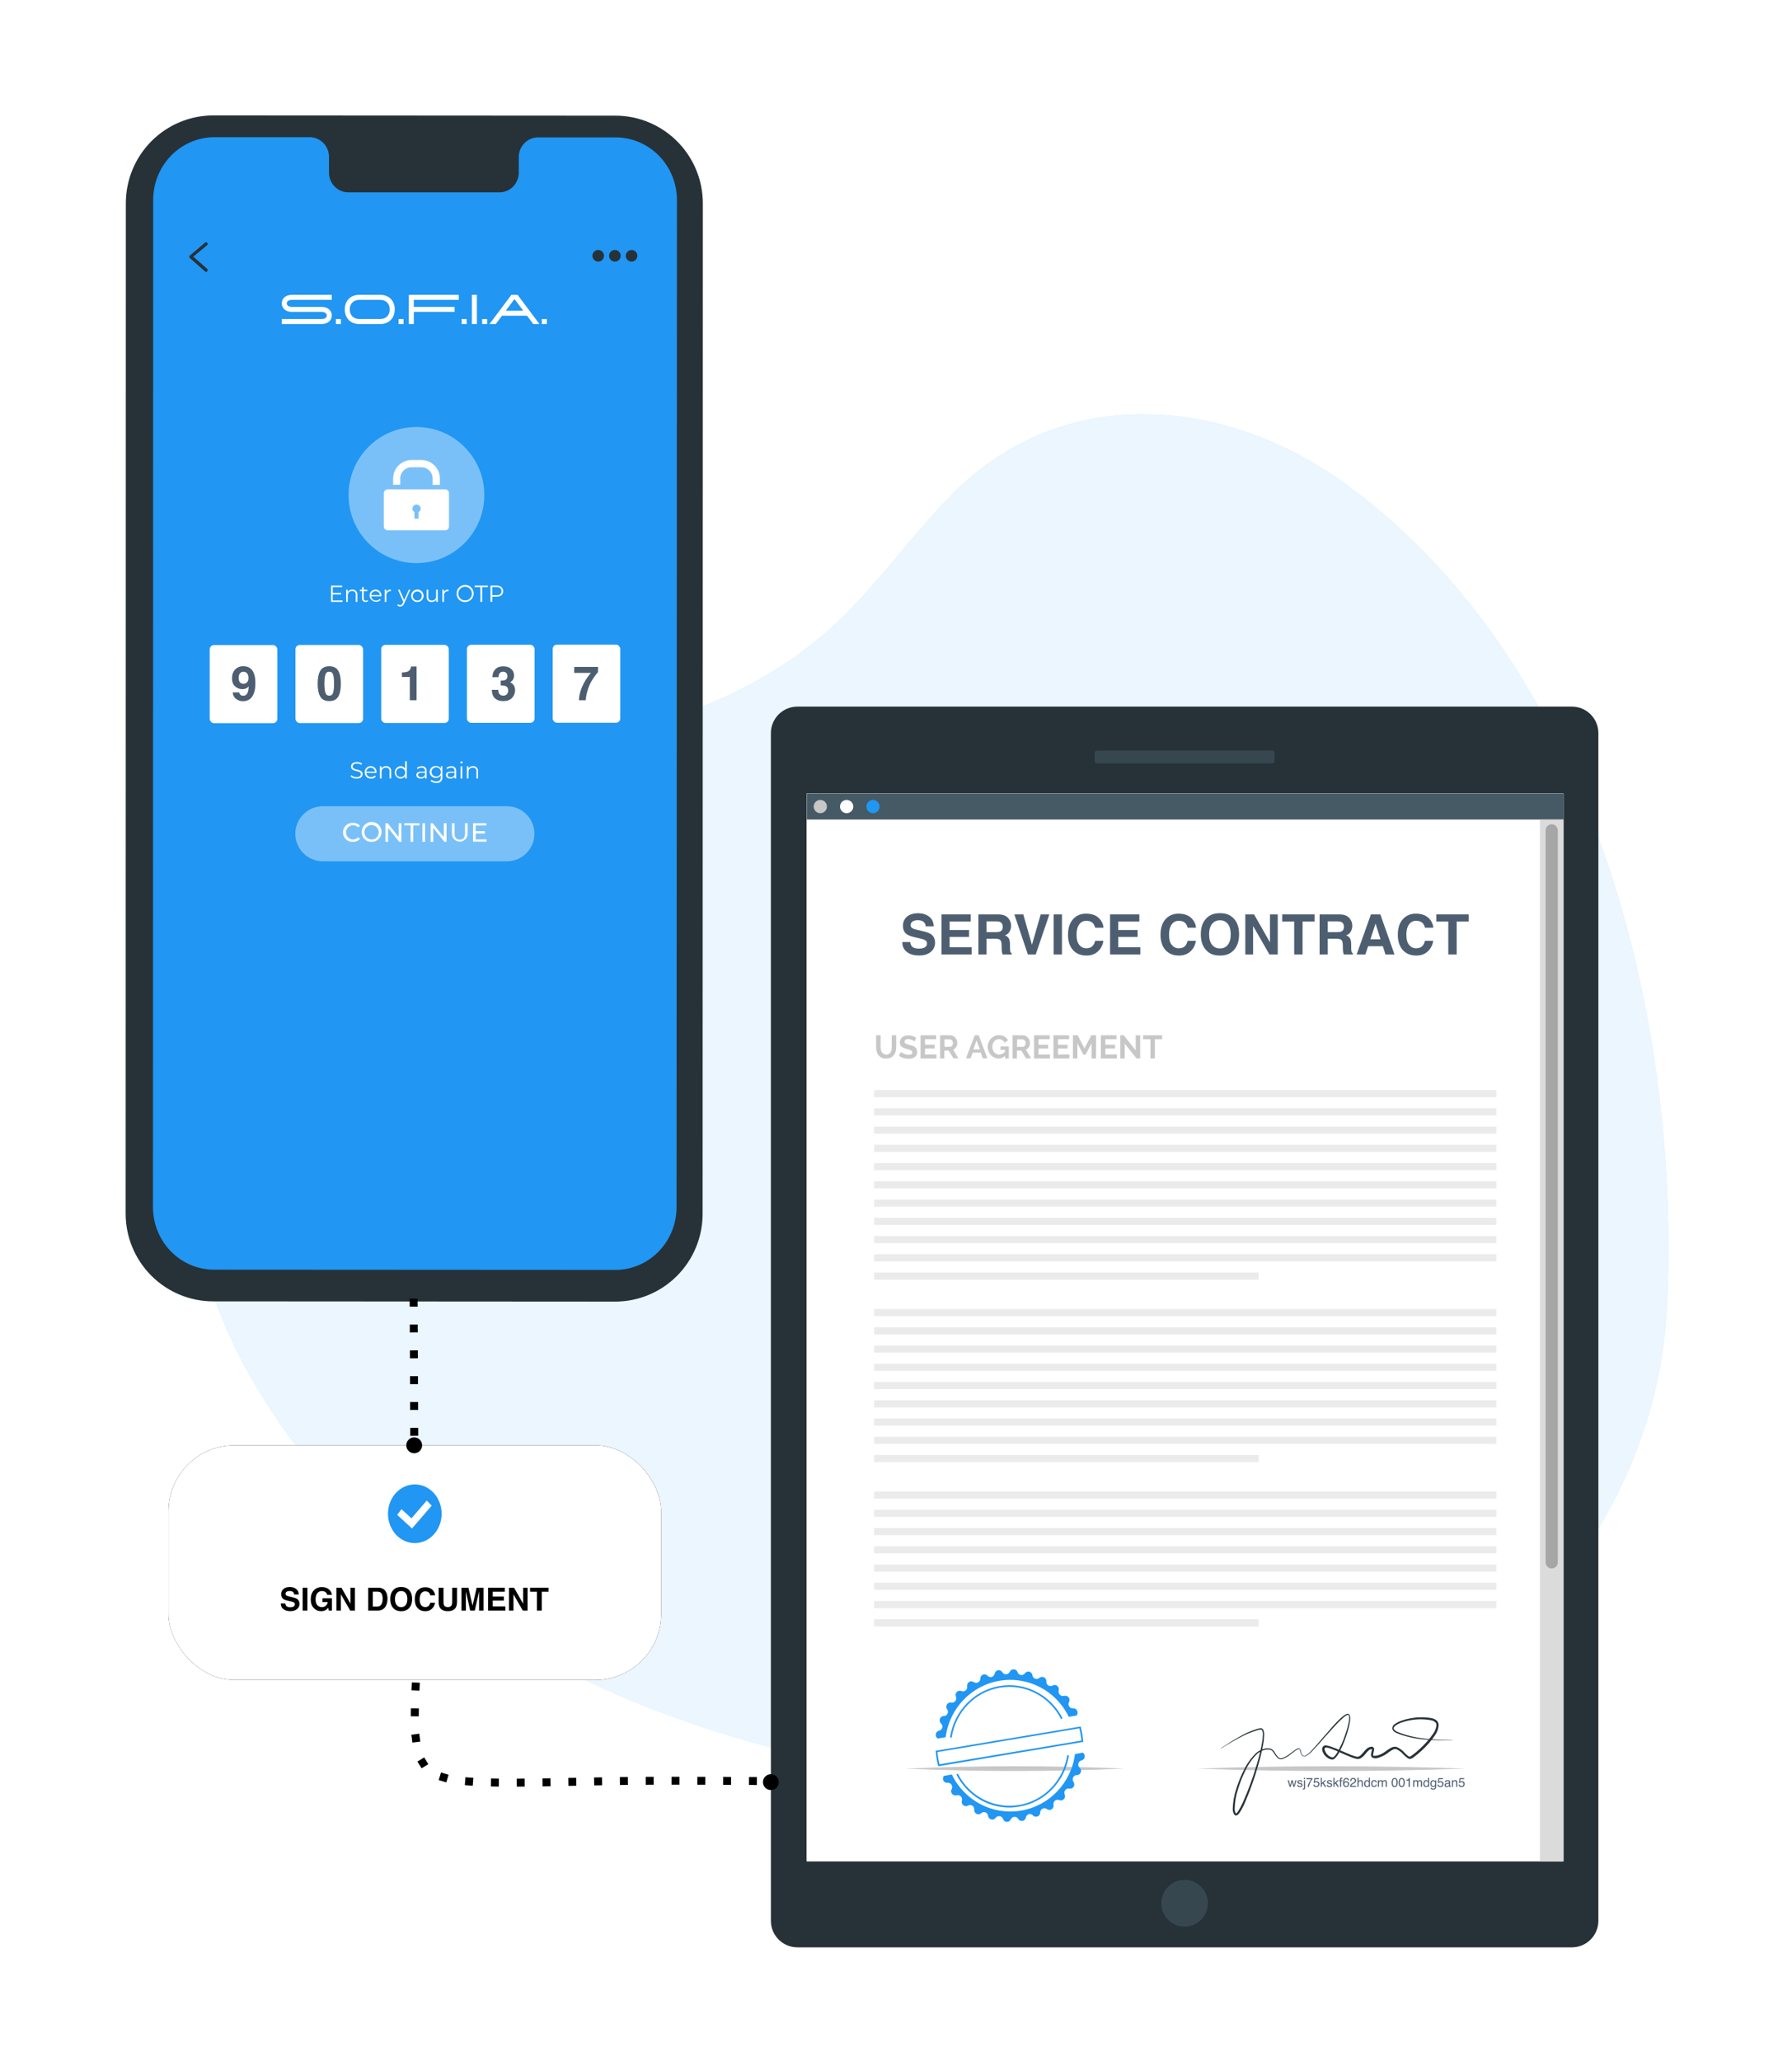 <svg xmlns="http://www.w3.org/2000/svg" xmlns:xlink="http://www.w3.org/1999/xlink" width="870px" height="1000px" viewBox="0 0 870 1000"><title>Grupo 2</title><defs><rect id="path-1" x="0" y="0" width="239.175" height="113.863" rx="32"></rect><filter x="-2.9%" y="-4.4%" width="105.9%" height="112.3%" filterUnits="objectBoundingBox" id="filter-2"></filter></defs><g id="P&#xE1;gina-1" stroke="none" stroke-width="1" fill="none" fill-rule="evenodd"><g id="Lienzo" transform="translate(-392, -3055)"><g id="Grupo-2" transform="translate(392, 3055)"><rect id="Rect&#xE1;ngulo" x="0" y="0" width="870" height="1000"></rect><g id="Grupo-17" transform="translate(61, 56)"><g id="Grupo-2-Copia" transform="translate(31, 145)" fill-rule="nonzero"><path d="M79.676,223.21 C79.676,223.21 36.095,336.467 97.34,450.511 C158.586,564.555 284.735,624.802 385.701,676.318 C486.667,727.834 591.51,702.745 641.328,618.368 C691.147,533.991 622.82,473.76 622.727,353.44 C622.633,233.12 640.625,201.266 575.831,99.618 C511.037,-2.031 352.202,-24.541 232.087,50.854 C111.972,126.249 79.676,223.21 79.676,223.21 Z" id="Trazado" fill="#FFFFFF" opacity="0.7"></path><path d="M4.258,401.507 C-3.838,363.888 -0.335,324.685 14.3,289.116 C34.367,239.357 77.383,204.013 125.6,183.382 C195.686,153.482 264.487,152.837 321.414,94.093 C338.974,75.964 353.731,55.207 371.667,37.441 C424.615,-14.899 502.095,-8.557 559.946,32.956 C680.567,119.507 724.054,291.036 717.333,432.76 C714.326,496.383 684.092,555.6 636.235,597.333 C528.005,691.753 344.238,675.859 219.92,626.572 C127.276,589.858 26.033,504.141 4.258,401.507 Z" id="Trazado" fill-opacity="0.3" fill="#2196F3"></path><path d="M4.258,401.507 C-3.838,363.888 -0.335,324.685 14.3,289.116 C34.367,239.357 77.383,204.013 125.6,183.382 C195.686,153.482 264.487,152.837 321.414,94.093 C338.974,75.964 353.731,55.207 371.667,37.441 C424.615,-14.899 502.095,-8.557 559.946,32.956 C680.567,119.507 724.054,291.036 717.333,432.76 C714.326,496.383 684.092,555.6 636.235,597.333 C528.005,691.753 344.238,675.859 219.92,626.572 C127.276,589.858 26.033,504.141 4.258,401.507 Z" id="Trazado" fill="#FFFFFF" opacity="0.7"></path></g><g id="Grupo-16"><g id="Grupo-11" transform="translate(313.257, 286.891)" fill-rule="nonzero"><path d="M-87.293,100.183 L489.036,100.183 C496.155,100.183 501.926,105.954 501.926,113.073 L501.926,489.036 C501.926,496.155 496.155,501.926 489.036,501.926 L-87.293,501.926 C-94.412,501.926 -100.183,496.155 -100.183,489.036 L-100.183,113.073 C-100.183,105.954 -94.412,100.183 -87.293,100.183 Z" id="Rect&#xE1;ngulo" fill="#263238" transform="translate(200.872, 301.055) rotate(90) translate(-200.872, -301.055)"></path><rect id="Rect&#xE1;ngulo" fill="#FFFFFF" x="17.406" y="42.145" width="367.381" height="518.189"></rect><path d="M198.969,-19.256 L202.726,-19.256 C203.417,-19.256 203.976,-18.697 203.976,-18.006 L203.976,66.923 C203.976,67.614 203.417,68.173 202.726,68.173 L198.969,68.173 C198.279,68.173 197.719,67.614 197.719,66.923 L197.719,-18.006 C197.719,-18.697 198.279,-19.256 198.969,-19.256 Z" id="Rect&#xE1;ngulo" fill="#37474F" transform="translate(200.848, 24.459) rotate(90) translate(-200.848, -24.459)"></path><ellipse id="&#xD3;valo" fill="#37474F" cx="200.864" cy="580.699" rx="11.31" ry="11.341"></ellipse><rect id="Rect&#xE1;ngulo" fill="#FFFFFF" x="17.406" y="42.145" width="367.381" height="518.189"></rect><rect id="Rect&#xE1;ngulo" fill="#455A64" x="17.406" y="42.145" width="367.381" height="12.66"></rect><path d="M27.207,48.515 C27.207,49.823 26.416,51.001 25.208,51.494 C23.999,51.987 22.613,51.697 21.702,50.76 C20.791,49.823 20.537,48.426 21.058,47.227 C21.58,46.028 22.775,45.265 24.079,45.298 C25.82,45.341 27.208,46.769 27.207,48.515 Z" id="Trazado" fill="#C7C7C7"></path><path d="M39.993,48.515 C39.993,49.823 39.202,51.001 37.993,51.494 C36.784,51.987 35.398,51.697 34.487,50.76 C33.576,49.823 33.322,48.426 33.844,47.227 C34.366,46.028 35.56,45.265 36.865,45.298 C38.605,45.341 39.994,46.769 39.993,48.515 Z" id="Trazado" fill="#FFFFFF"></path><path d="M52.779,48.515 C52.779,50.292 51.342,51.732 49.57,51.732 C47.798,51.732 46.362,50.292 46.362,48.515 C46.362,46.738 47.798,45.298 49.57,45.298 C51.342,45.298 52.779,46.738 52.779,48.515 Z" id="Trazado" fill="#2196F3"></path><path d="M55.971,168.869 C56.424,168.886 56.873,168.781 57.27,168.564 C57.608,168.359 57.894,168.078 58.105,167.743 C58.33,167.389 58.488,166.997 58.57,166.585 C58.654,166.139 58.697,165.687 58.698,165.234 L58.698,159.507 L60.848,159.507 L60.848,165.202 C60.85,165.929 60.759,166.653 60.575,167.357 C60.41,168.013 60.11,168.627 59.693,169.159 C59.291,169.669 58.774,170.077 58.185,170.349 C57.488,170.659 56.733,170.812 55.971,170.799 C55.186,170.82 54.407,170.661 53.693,170.333 C53.104,170.038 52.589,169.615 52.185,169.094 C51.784,168.571 51.5,167.968 51.351,167.325 C51.174,166.642 51.088,165.939 51.094,165.234 L51.094,159.507 L53.276,159.507 L53.276,165.202 C53.269,165.661 53.312,166.119 53.404,166.569 C53.481,166.98 53.633,167.373 53.853,167.727 C54.071,168.058 54.362,168.333 54.704,168.531 C55.086,168.762 55.525,168.879 55.971,168.869 Z" id="Trazado" fill="#C7C7C7"></path><path d="M69.671,162.467 C69.547,162.353 69.413,162.251 69.27,162.161 L68.564,161.791 C68.291,161.679 67.987,161.582 67.666,161.486 C67.34,161.404 67.007,161.36 66.671,161.357 C66.203,161.322 65.735,161.44 65.34,161.695 C65.052,161.916 64.89,162.264 64.907,162.628 C64.896,162.828 64.952,163.026 65.067,163.191 C65.194,163.361 65.359,163.499 65.548,163.593 C65.795,163.734 66.06,163.842 66.334,163.915 L67.441,164.22 C67.947,164.347 68.445,164.503 68.933,164.687 C69.34,164.83 69.72,165.042 70.056,165.314 C70.356,165.557 70.598,165.865 70.762,166.215 C70.947,166.624 71.035,167.07 71.019,167.518 C71.047,168.074 70.931,168.629 70.682,169.127 C70.467,169.545 70.153,169.904 69.767,170.172 C69.367,170.44 68.921,170.631 68.452,170.735 C67.927,170.864 67.388,170.924 66.848,170.912 C66.005,170.917 65.166,170.792 64.361,170.542 C63.576,170.301 62.835,169.938 62.163,169.464 L63.126,167.598 C63.28,167.744 63.452,167.869 63.639,167.968 C63.917,168.138 64.207,168.289 64.505,168.419 C64.86,168.586 65.231,168.715 65.612,168.805 C66.026,168.915 66.452,168.969 66.88,168.966 C68.067,168.966 68.66,168.58 68.66,167.824 C68.67,167.601 68.596,167.382 68.452,167.212 C68.297,167.02 68.099,166.865 67.874,166.762 C67.588,166.617 67.287,166.504 66.976,166.424 L65.773,166.07 C65.301,165.947 64.839,165.785 64.393,165.588 C64.035,165.441 63.704,165.234 63.415,164.976 C63.153,164.755 62.949,164.474 62.821,164.156 C62.684,163.802 62.619,163.425 62.629,163.046 C62.617,162.526 62.722,162.009 62.933,161.534 C63.134,161.107 63.431,160.733 63.8,160.44 C64.192,160.143 64.631,159.915 65.099,159.765 C65.62,159.613 66.161,159.537 66.703,159.539 C67.441,159.534 68.174,159.659 68.869,159.909 C69.479,160.128 70.061,160.419 70.601,160.778 L69.671,162.467 Z" id="Trazado" fill="#C7C7C7"></path><polygon id="Trazado" fill="#C7C7C7" points="80.387 168.805 80.387 170.767 72.655 170.767 72.655 159.507 80.243 159.507 80.243 161.405 74.821 161.405 74.821 164.108 79.505 164.108 79.505 165.942 74.821 165.942 74.821 168.853"></polygon><path d="M82.152,170.767 L82.152,159.507 L86.964,159.507 C87.459,159.503 87.947,159.613 88.392,159.829 C88.818,160.037 89.199,160.327 89.515,160.681 C89.818,161.04 90.066,161.441 90.253,161.872 C90.678,162.966 90.571,164.197 89.964,165.202 C89.629,165.774 89.116,166.22 88.505,166.472 L91.039,170.687 L88.617,170.687 L86.339,166.939 L84.205,166.939 L84.205,170.767 L82.152,170.767 Z M84.318,165.105 L86.964,165.105 C87.159,165.103 87.35,165.059 87.526,164.976 C87.7,164.879 87.853,164.748 87.975,164.59 C88.11,164.419 88.208,164.222 88.264,164.011 C88.343,163.784 88.381,163.544 88.376,163.303 C88.383,163.056 88.34,162.809 88.248,162.58 C88.174,162.366 88.06,162.17 87.911,162.001 C87.781,161.842 87.616,161.715 87.43,161.631 C87.257,161.538 87.064,161.488 86.868,161.486 L84.253,161.486 L84.318,165.105 Z" id="Forma" fill="#C7C7C7"></path><path d="M98.98,159.507 L100.889,159.507 L105.124,170.687 L102.894,170.687 L101.868,167.888 L97.969,167.888 L96.943,170.687 L94.713,170.687 L98.98,159.507 Z M101.467,166.376 L99.862,161.984 L98.258,166.376 L101.467,166.376 Z" id="Forma" fill="#C7C7C7"></path><path d="M113.675,169.448 C112.875,170.311 111.753,170.801 110.579,170.799 C109.865,170.799 109.159,170.646 108.509,170.349 C107.873,170.063 107.3,169.653 106.825,169.143 C106.344,168.609 105.964,167.994 105.702,167.325 C105.414,166.604 105.273,165.833 105.285,165.057 C105.276,164.317 105.417,163.584 105.702,162.901 C105.968,162.24 106.354,161.635 106.841,161.116 C107.337,160.614 107.918,160.206 108.557,159.909 C109.232,159.604 109.966,159.45 110.707,159.459 C111.648,159.432 112.579,159.66 113.402,160.118 C114.128,160.532 114.715,161.154 115.086,161.904 L113.482,163.094 C113.21,162.569 112.8,162.13 112.295,161.824 C111.807,161.539 111.255,161.384 110.691,161.373 C110.24,161.371 109.795,161.476 109.391,161.679 C108.994,161.868 108.648,162.149 108.381,162.499 C108.101,162.857 107.884,163.259 107.739,163.69 C107.591,164.152 107.515,164.635 107.514,165.121 C107.511,165.625 107.592,166.125 107.755,166.601 C107.916,167.038 108.155,167.441 108.461,167.791 C109.05,168.473 109.904,168.866 110.803,168.869 C111.959,168.836 113.035,168.272 113.723,167.341 L113.723,166.553 L111.477,166.553 L111.477,164.944 L115.519,164.944 L115.519,170.767 L113.723,170.767 L113.675,169.448 Z" id="Trazado" fill="#C7C7C7"></path><path d="M117.316,170.767 L117.316,159.507 L122.257,159.507 C122.746,159.505 123.229,159.615 123.669,159.829 C124.095,160.037 124.476,160.327 124.792,160.681 C125.106,161.031 125.356,161.434 125.53,161.872 C125.705,162.301 125.797,162.759 125.803,163.223 C125.805,163.92 125.616,164.604 125.257,165.202 C124.916,165.775 124.398,166.221 123.781,166.472 L126.332,170.687 L123.861,170.687 L121.583,166.939 L119.45,166.939 L119.45,170.767 L117.316,170.767 Z M119.482,165.105 L122.257,165.105 C122.446,165.105 122.633,165.061 122.803,164.976 C122.977,164.879 123.13,164.748 123.252,164.59 C123.385,164.416 123.488,164.22 123.557,164.011 C123.628,163.782 123.665,163.544 123.669,163.303 C123.668,163.057 123.625,162.812 123.541,162.58 C123.467,162.366 123.353,162.17 123.204,162.001 C123.068,161.841 122.898,161.715 122.706,161.631 C122.539,161.538 122.352,161.488 122.161,161.486 L119.53,161.486 L119.482,165.105 Z" id="Forma" fill="#C7C7C7"></path><polygon id="Trazado" fill="#C7C7C7" points="135.492 168.805 135.492 170.767 127.76 170.767 127.76 159.507 135.364 159.507 135.364 161.405 129.925 161.405 129.925 164.108 134.61 164.108 134.61 165.942 129.925 165.942 129.925 168.853"></polygon><polygon id="Trazado" fill="#C7C7C7" points="144.925 168.805 144.925 170.767 137.192 170.767 137.192 159.507 144.796 159.507 144.796 161.405 139.358 161.405 139.358 164.108 144.042 164.108 144.042 165.942 139.358 165.942 139.358 168.853"></polygon><polygon id="Trazado" fill="#C7C7C7" points="155.705 170.767 155.705 163.368 152.834 168.869 151.662 168.869 148.791 163.368 148.791 170.767 146.625 170.767 146.625 159.507 148.951 159.507 152.24 165.861 155.577 159.507 157.871 159.507 157.871 170.767"></polygon><polygon id="Trazado" fill="#C7C7C7" points="167.945 168.805 167.945 170.767 160.197 170.767 160.197 159.507 167.801 159.507 167.801 161.405 162.363 161.405 162.363 164.108 167.063 164.108 167.063 165.942 162.363 165.942 162.363 168.853"></polygon><polygon id="Trazado" fill="#C7C7C7" points="171.795 163.545 171.795 170.767 169.63 170.767 169.63 159.507 171.314 159.507 177.121 166.842 177.121 159.507 179.287 159.507 179.287 170.767 177.522 170.767"></polygon><polygon id="Trazado" fill="#C7C7C7" points="189.939 161.438 186.426 161.438 186.426 170.767 184.276 170.767 184.276 161.438 180.715 161.438 180.715 159.507 189.987 159.507"></polygon><rect id="Rect&#xE1;ngulo" fill="#EBEBEB" x="50.1" y="186.097" width="302.106" height="3.458"></rect><rect id="Rect&#xE1;ngulo" fill="#EBEBEB" x="50.1" y="194.944" width="302.106" height="3.458"></rect><rect id="Rect&#xE1;ngulo" fill="#EBEBEB" x="50.1" y="203.808" width="302.106" height="3.458"></rect><rect id="Rect&#xE1;ngulo" fill="#EBEBEB" x="50.1" y="212.655" width="302.106" height="3.458"></rect><rect id="Rect&#xE1;ngulo" fill="#EBEBEB" x="50.1" y="221.518" width="302.106" height="3.458"></rect><rect id="Rect&#xE1;ngulo" fill="#EBEBEB" x="50.1" y="230.365" width="302.106" height="3.458"></rect><rect id="Rect&#xE1;ngulo" fill="#EBEBEB" x="50.1" y="239.229" width="302.106" height="3.458"></rect><rect id="Rect&#xE1;ngulo" fill="#EBEBEB" x="50.1" y="248.076" width="302.106" height="3.458"></rect><rect id="Rect&#xE1;ngulo" fill="#EBEBEB" x="50.1" y="256.939" width="302.106" height="3.458"></rect><rect id="Rect&#xE1;ngulo" fill="#EBEBEB" x="50.1" y="265.786" width="302.106" height="3.458"></rect><rect id="Rect&#xE1;ngulo" fill="#EBEBEB" x="50.1" y="274.65" width="186.699" height="3.458"></rect><rect id="Rect&#xE1;ngulo" fill="#EBEBEB" x="50.1" y="292.344" width="302.106" height="3.458"></rect><rect id="Rect&#xE1;ngulo" fill="#EBEBEB" x="50.1" y="301.207" width="302.106" height="3.458"></rect><rect id="Rect&#xE1;ngulo" fill="#EBEBEB" x="50.1" y="310.055" width="302.106" height="3.458"></rect><rect id="Rect&#xE1;ngulo" fill="#EBEBEB" x="50.1" y="318.918" width="302.106" height="3.458"></rect><rect id="Rect&#xE1;ngulo" fill="#EBEBEB" x="50.1" y="327.765" width="302.106" height="3.458"></rect><rect id="Rect&#xE1;ngulo" fill="#EBEBEB" x="50.1" y="336.628" width="302.106" height="3.458"></rect><rect id="Rect&#xE1;ngulo" fill="#EBEBEB" x="50.1" y="345.476" width="302.106" height="3.458"></rect><rect id="Rect&#xE1;ngulo" fill="#EBEBEB" x="50.1" y="354.339" width="302.106" height="3.458"></rect><rect id="Rect&#xE1;ngulo" fill="#EBEBEB" x="50.1" y="363.186" width="186.699" height="3.458"></rect><rect id="Rect&#xE1;ngulo" fill="#EBEBEB" x="50.1" y="380.897" width="302.106" height="3.458"></rect><rect id="Rect&#xE1;ngulo" fill="#EBEBEB" x="50.1" y="389.76" width="302.106" height="3.458"></rect><rect id="Rect&#xE1;ngulo" fill="#EBEBEB" x="50.1" y="398.607" width="302.106" height="3.458"></rect><rect id="Rect&#xE1;ngulo" fill="#EBEBEB" x="50.1" y="407.454" width="302.106" height="3.458"></rect><rect id="Rect&#xE1;ngulo" fill="#EBEBEB" x="50.1" y="416.318" width="302.106" height="3.458"></rect><rect id="Rect&#xE1;ngulo" fill="#EBEBEB" x="50.1" y="425.165" width="302.106" height="3.458"></rect><rect id="Rect&#xE1;ngulo" fill="#EBEBEB" x="50.1" y="434.028" width="302.106" height="3.458"></rect><rect id="Rect&#xE1;ngulo" fill="#EBEBEB" x="50.1" y="442.875" width="186.699" height="3.458"></rect><rect id="Rect&#xE1;ngulo" fill="#DBDBDB" x="373.381" y="54.804" width="11.406" height="505.546"></rect><path d="M379.076,418.248 L379.076,418.248 C377.446,418.248 376.124,416.923 376.124,415.288 L376.124,60.065 C376.124,58.43 377.446,57.105 379.076,57.105 L379.076,57.105 C380.706,57.105 382.028,58.43 382.028,60.065 L382.028,415.272 C382.028,416.909 380.709,418.239 379.076,418.248 L379.076,418.248 Z" id="Trazado" fill="#A6A6A6"></path><g id="Grupo-10" transform="translate(65.418, 467.193)"><path d="M0,48.184 C35.316,46.642 70.876,46.642 106.208,48.184 C70.876,49.726 35.316,49.726 0,48.184 L0,48.184 Z" id="Trazado" fill="#C7C7C7"></path><path d="M141.611,48.184 C184.218,46.635 229.086,46.658 271.677,48.184 C229.07,49.711 184.169,49.734 141.611,48.184 Z" id="Trazado" fill="#C7C7C7"></path><path d="M153.155,38.259 C155.907,36.39 158.724,34.618 161.638,32.975 C164.506,31.233 167.587,29.858 170.805,28.884 C171.223,28.778 171.647,28.698 172.075,28.642 C172.591,28.506 173.14,28.682 173.476,29.093 C173.909,29.882 174.112,30.774 174.062,31.67 C174.028,33.346 173.854,35.017 173.541,36.664 C172.933,39.922 172.162,43.148 171.229,46.329 C169.437,52.71 167.212,58.963 164.569,65.047 C163.903,66.597 163.108,68.09 162.192,69.51 C161.935,69.887 161.635,70.233 161.296,70.54 C161.057,70.766 160.746,70.902 160.417,70.927 C160.198,70.925 159.987,70.851 159.815,70.718 L159.505,70.412 C159.026,69.607 158.784,68.687 158.805,67.754 C158.885,64.393 159.478,61.064 160.564,57.879 C161.553,54.696 162.817,51.602 164.341,48.633 C165.805,45.626 167.795,42.9 170.219,40.579 C171.524,39.437 173.126,38.678 174.843,38.388 C175.723,38.253 176.622,38.331 177.465,38.613 C178.275,39.011 178.924,39.67 179.305,40.482 C179.697,41.191 180.167,41.855 180.705,42.463 C181.19,43.055 181.978,43.313 182.724,43.124 C184.265,42.578 185.689,41.753 186.925,40.691 C187.592,40.192 188.244,39.693 188.944,39.209 C189.289,38.961 189.654,38.74 190.035,38.549 C190.393,38.388 190.93,38.098 191.419,38.549 C192.07,39.354 191.907,40.16 192.233,40.949 C192.426,41.706 193.185,42.181 193.959,42.028 C195.355,41.161 196.598,40.072 197.639,38.807 C198.762,37.598 199.869,36.358 200.895,35.118 C203.077,32.621 205.226,30.092 207.408,27.611 C208.532,26.387 209.671,25.163 210.876,24.019 C211.487,23.449 212.129,22.911 212.798,22.408 C213.154,22.15 213.536,21.929 213.937,21.748 C214.167,21.641 214.417,21.586 214.67,21.586 C214.98,21.593 215.269,21.742 215.452,21.989 C215.839,22.814 215.958,23.737 215.794,24.631 C215.707,25.465 215.571,26.293 215.387,27.112 C214.273,31.999 212.482,36.71 210.062,41.11 C209.614,41.866 209.067,42.559 208.434,43.172 C208.064,43.583 207.524,43.803 206.969,43.768 C206.5,43.713 206.043,43.583 205.617,43.381 C203.944,42.598 202.713,41.114 202.263,39.338 C202.121,38.796 202.19,38.221 202.458,37.727 C202.609,37.469 202.828,37.257 203.093,37.115 C203.36,36.98 203.657,36.913 203.956,36.922 C204.844,37.006 205.715,37.212 206.545,37.534 C208.173,38.098 209.688,38.758 211.218,39.419 C212.749,40.079 214.279,40.756 215.81,41.368 C216.575,41.674 217.357,41.964 218.122,42.189 C218.482,42.305 218.853,42.386 219.229,42.431 C219.546,42.456 219.863,42.389 220.141,42.238 C221.395,41.609 222.241,40.063 223.495,38.855 C224.167,38.129 225.08,37.666 226.068,37.55 C226.443,37.513 226.816,37.636 227.094,37.888 C227.345,38.165 227.469,38.533 227.436,38.903 C227.405,39.357 227.323,39.805 227.191,40.24 C226.963,40.997 226.866,41.932 227.077,41.964 C227.289,41.996 228.282,41.964 228.982,41.851 C230.515,41.397 231.946,40.659 233.2,39.676 C233.883,39.209 234.551,38.694 235.332,38.259 C236.155,37.727 237.139,37.493 238.117,37.598 C239.793,38.233 241.27,39.294 242.399,40.675 C242.943,41.243 243.543,41.756 244.19,42.205 C244.483,42.383 244.76,42.447 244.825,42.383 C245.164,42.216 245.486,42.016 245.786,41.787 C247.111,40.826 248.373,39.782 249.563,38.662 C252.009,36.459 254.194,33.99 256.076,31.3 C257.011,30.049 257.575,28.565 257.705,27.015 C257.705,25.533 256.158,24.857 254.562,24.615 C251.324,24.074 248.014,24.118 244.793,24.744 C243.178,25.034 241.596,25.482 240.071,26.081 C239.321,26.369 238.61,26.748 237.954,27.208 C237.335,27.659 236.782,28.304 236.961,28.819 C237.296,29.491 237.879,30.009 238.589,30.269 C239.305,30.623 240.103,30.865 240.885,31.171 C242.449,31.715 244.042,32.178 245.656,32.556 C252.169,34.071 258.861,34.167 265.52,34.441 L265.52,34.554 C258.861,34.361 252.12,34.554 245.525,33.104 C243.871,32.756 242.24,32.31 240.641,31.767 C239.831,31.506 239.037,31.199 238.263,30.849 C237.38,30.529 236.668,29.866 236.293,29.013 C236.155,28.026 236.639,27.056 237.514,26.564 C238.209,26.056 238.963,25.634 239.761,25.308 C241.335,24.664 242.972,24.184 244.646,23.874 C247.977,23.171 251.409,23.078 254.774,23.6 C255.668,23.72 256.53,24.01 257.314,24.454 C258.173,24.979 258.715,25.889 258.763,26.886 C258.72,28.652 258.153,30.365 257.135,31.815 C255.259,34.612 253.045,37.171 250.54,39.435 C249.309,40.585 248.01,41.661 246.649,42.657 C246.281,42.924 245.889,43.156 245.476,43.349 C244.896,43.558 244.249,43.467 243.751,43.108 C243.024,42.616 242.353,42.049 241.748,41.416 C240.759,40.223 239.498,39.279 238.068,38.662 C236.847,38.484 235.414,39.628 234.095,40.562 C232.716,41.63 231.148,42.433 229.471,42.93 C228.51,43.302 227.436,43.261 226.507,42.818 C226.059,42.407 225.846,41.804 225.938,41.207 C225.993,40.766 226.08,40.33 226.198,39.902 C226.303,39.549 226.38,39.188 226.426,38.823 C226.426,38.678 226.426,38.613 226.426,38.678 C226.426,38.742 226.426,38.678 226.279,38.678 C225.595,38.784 224.969,39.12 224.505,39.628 C223.365,40.675 222.583,42.27 220.825,43.204 C220.357,43.438 219.833,43.539 219.311,43.494 C218.857,43.443 218.409,43.346 217.975,43.204 C217.145,42.963 216.347,42.657 215.582,42.35 C213.954,41.706 212.488,41.03 210.974,40.353 C209.46,39.676 207.913,39.016 206.382,38.468 C205.656,38.185 204.895,37.995 204.119,37.904 C203.582,37.904 203.289,38.339 203.435,39.048 C203.816,40.521 204.827,41.756 206.203,42.431 C206.54,42.581 206.896,42.684 207.262,42.737 C207.473,42.737 207.718,42.64 208.011,42.399 C208.569,41.841 209.051,41.213 209.443,40.53 C211.098,37.69 212.451,34.689 213.481,31.574 C214.026,30.027 214.483,28.451 214.849,26.854 C215.045,26.064 215.187,25.262 215.273,24.454 C215.42,23.716 215.358,22.952 215.093,22.247 C214.849,21.812 213.905,22.36 213.302,22.795 C212.643,23.291 212.018,23.829 211.43,24.405 C210.225,25.533 209.085,26.725 207.962,27.949 C205.715,30.382 203.533,32.895 201.335,35.375 C200.228,36.616 199.12,37.856 197.964,39.048 C196.864,40.329 195.554,41.418 194.089,42.27 C193.14,42.449 192.208,41.884 191.94,40.965 C191.614,40.192 191.647,39.209 191.207,38.726 C190.995,38.533 190.588,38.726 190.246,38.855 C189.883,39.043 189.534,39.258 189.204,39.499 C188.537,39.966 187.886,40.482 187.218,40.997 C185.94,42.117 184.46,42.986 182.854,43.559 C181.938,43.778 180.975,43.481 180.347,42.785 C179.785,42.149 179.288,41.458 178.865,40.723 C178.425,40.047 177.986,39.322 177.237,39.113 C176.484,38.881 175.687,38.826 174.908,38.952 C173.311,39.239 171.827,39.964 170.626,41.046 C168.284,43.345 166.376,46.04 164.992,49.003 C163.524,51.95 162.314,55.017 161.378,58.169 C160.35,61.264 159.801,64.496 159.749,67.754 C159.731,68.48 159.911,69.198 160.271,69.832 L160.417,69.977 L160.417,69.977 C160.501,69.942 160.579,69.893 160.645,69.832 C160.912,69.572 161.152,69.286 161.361,68.978 C162.241,67.61 163.014,66.177 163.674,64.693 C166.366,58.662 168.64,52.457 170.48,46.12 C171.448,42.969 172.247,39.77 172.873,36.535 C173.198,34.943 173.389,33.326 173.443,31.703 C173.494,30.942 173.342,30.181 173.003,29.496 C172.792,29.254 172.613,29.174 172.157,29.27 C171.755,29.309 171.358,29.379 170.968,29.48 C167.786,30.418 164.722,31.709 161.834,33.33 C158.903,34.887 156.037,36.573 153.236,38.388 L153.155,38.259 Z" id="Trazado" fill="#263238"></path><path d="M81.323,18.936 C80.244,19.047 79.266,18.288 79.09,17.204 C79.024,16.751 79.104,16.289 79.319,15.885 C79.696,15.195 79.652,14.348 79.205,13.703 C78.757,13.057 77.985,12.726 77.216,12.85 L76.923,12.85 C76.356,13.03 75.741,12.952 75.237,12.635 C74.732,12.318 74.39,11.794 74.298,11.201 C74.226,10.892 74.226,10.57 74.298,10.261 C74.504,9.581 74.348,8.843 73.888,8.306 C73.427,7.77 72.726,7.511 72.033,7.622 C71.792,7.664 71.561,7.748 71.348,7.869 C70.767,8.201 70.064,8.226 69.461,7.938 C68.858,7.649 68.432,7.082 68.317,6.418 C68.3,6.248 68.3,6.077 68.317,5.907 C68.38,5.067 67.937,4.272 67.194,3.892 C66.452,3.513 65.556,3.624 64.926,4.175 C64.374,4.67 63.6,4.824 62.903,4.578 C62.206,4.331 61.696,3.723 61.569,2.987 L61.569,2.905 C61.469,2.064 60.872,1.37 60.062,1.155 C59.253,0.94 58.395,1.248 57.901,1.932 C57.595,2.364 57.132,2.655 56.614,2.74 C55.623,2.916 54.654,2.334 54.332,1.371 C54.009,0.418 53.044,-0.151 52.066,0.035 C51.395,0.136 50.823,0.578 50.55,1.206 C50.238,1.904 49.569,2.37 48.813,2.415 C48.057,2.46 47.339,2.077 46.948,1.42 C46.523,0.685 45.69,0.296 44.862,0.447 C44.031,0.599 43.382,1.256 43.232,2.097 C43.077,2.934 42.43,3.59 41.602,3.746 C40.924,3.862 40.236,3.619 39.776,3.103 C39.317,2.598 38.634,2.368 37.967,2.492 C36.982,2.64 36.253,3.497 36.256,4.505 C36.251,5.519 35.518,6.379 34.528,6.533 C34.005,6.624 33.468,6.493 33.045,6.17 C32.365,5.704 31.475,5.692 30.784,6.141 C30.092,6.59 29.731,7.412 29.866,8.232 L29.866,8.232 C30.016,8.981 29.744,9.752 29.16,10.236 C28.576,10.72 27.775,10.837 27.079,10.541 C26.4,10.252 25.619,10.357 25.038,10.816 C24.456,11.274 24.165,12.014 24.275,12.751 C24.299,12.928 24.349,13.1 24.422,13.263 C24.678,13.846 24.652,14.516 24.352,15.078 C24.052,15.64 23.512,16.029 22.89,16.132 C22.653,16.173 22.41,16.173 22.173,16.132 C21.514,16.005 20.836,16.211 20.355,16.684 C19.875,17.157 19.653,17.838 19.76,18.507 C19.81,18.818 19.933,19.112 20.119,19.365 C20.56,19.943 20.667,20.714 20.399,21.392 C20.131,22.069 19.528,22.553 18.815,22.664 L18.505,22.664 C17.914,22.68 17.357,22.954 16.979,23.415 C16.602,23.876 16.439,24.48 16.533,25.072 C16.601,25.535 16.833,25.957 17.185,26.259 C17.516,26.57 17.739,26.981 17.821,27.43 C17.99,28.532 17.271,29.572 16.191,29.789 C15.133,30.035 14.456,31.084 14.659,32.164 C14.751,32.759 15.105,33.281 15.62,33.582 L15.62,33.582 L19.434,32.939 C21.252,18.946 31.914,7.81 45.679,5.531 C59.443,3.251 73.058,10.366 79.188,23.043 L83.002,22.4 L83.002,22.4 C83.396,21.95 83.564,21.342 83.459,20.751 C83.331,19.671 82.397,18.876 81.323,18.936 Z M82.204,41.153 C80.397,55.158 69.729,66.307 55.955,68.588 C42.18,70.869 28.557,63.741 22.434,51.049 L18.62,51.692 C18.218,52.138 18.043,52.747 18.147,53.341 C18.307,54.427 19.285,55.191 20.364,55.073 C21.437,54.972 22.405,55.728 22.58,56.805 C22.65,57.264 22.57,57.733 22.352,58.141 C21.973,58.826 22.015,59.669 22.459,60.313 C22.904,60.956 23.673,61.285 24.438,61.159 L24.748,61.159 C25.316,60.985 25.931,61.066 26.436,61.381 C26.941,61.697 27.288,62.217 27.389,62.809 C27.433,63.119 27.406,63.435 27.307,63.732 C27.102,64.412 27.257,65.15 27.718,65.687 C28.178,66.223 28.879,66.482 29.573,66.371 C29.82,66.336 30.058,66.252 30.274,66.124 C30.854,65.792 31.558,65.767 32.161,66.055 C32.763,66.344 33.19,66.911 33.305,67.575 C33.33,67.745 33.33,67.917 33.305,68.086 C33.247,68.724 33.484,69.354 33.945,69.792 C34.407,70.231 35.043,70.429 35.669,70.33 C36.045,70.255 36.394,70.078 36.679,69.818 C37.23,69.311 38.012,69.152 38.714,69.404 C39.416,69.655 39.924,70.277 40.037,71.022 L40.037,71.105 C40.135,71.952 40.738,72.651 41.554,72.863 C42.371,73.075 43.232,72.756 43.721,72.061 C44.031,71.637 44.493,71.352 45.008,71.27 C45.994,71.092 46.961,71.665 47.29,72.622 C47.558,73.422 48.284,73.972 49.117,74.009 C49.95,74.045 50.72,73.56 51.055,72.787 C51.376,72.092 52.049,71.631 52.806,71.59 C53.563,71.548 54.281,71.933 54.674,72.589 C55.107,73.305 55.926,73.683 56.744,73.546 C57.581,73.408 58.238,72.744 58.374,71.896 C58.519,71.054 59.171,70.394 60.004,70.247 C60.665,70.128 61.341,70.358 61.797,70.857 C62.259,71.359 62.935,71.599 63.606,71.501 C64.603,71.345 65.337,70.476 65.334,69.455 C65.365,68.455 66.087,67.615 67.061,67.443 C67.582,67.345 68.119,67.471 68.545,67.79 C69.214,68.322 70.139,68.378 70.865,67.929 C71.592,67.481 71.966,66.623 71.805,65.777 L71.805,65.777 C71.695,65.232 71.805,64.665 72.112,64.204 C72.418,63.742 72.894,63.423 73.435,63.32 C73.809,63.267 74.191,63.312 74.543,63.452 C75.226,63.746 76.012,63.644 76.6,63.186 C77.187,62.728 77.485,61.985 77.379,61.242 C77.347,61.065 77.292,60.893 77.216,60.73 C76.967,60.146 76.996,59.479 77.295,58.92 C77.594,58.36 78.129,57.97 78.748,57.861 C78.986,57.82 79.228,57.82 79.465,57.861 C80.121,57.996 80.801,57.795 81.28,57.323 C81.76,56.851 81.978,56.169 81.861,55.502 C81.803,55.189 81.681,54.891 81.503,54.628 C81.071,54.043 80.974,53.271 81.248,52.595 C81.521,51.92 82.126,51.439 82.839,51.329 L83.133,51.329 C83.726,51.323 84.287,51.054 84.669,50.595 C85.051,50.136 85.216,49.53 85.121,48.938 C85.047,48.477 84.816,48.058 84.469,47.75 C83.902,47.235 83.666,46.442 83.858,45.696 C84.05,44.949 84.638,44.374 85.382,44.204 C86.199,44.016 86.818,43.342 86.944,42.504 C87.07,41.666 86.677,40.836 85.953,40.411 L82.204,41.153 Z" id="Forma" fill="#2196F3"></path><path d="M22.34,33.151 L21.549,33.018 C23.501,20.251 33.204,10.209 45.618,8.109 C58.033,6.009 70.359,12.324 76.193,23.774 L75.467,24.155 C69.805,13.006 57.812,6.852 45.733,8.897 C33.653,10.943 24.218,20.725 22.34,33.151 L22.34,33.151 Z" id="Trazado" fill="#2196F3"></path><path d="M50.456,67.072 C39.597,67.09 29.635,60.893 24.628,51.006 L25.338,50.625 C31.017,61.744 43.005,67.874 55.077,65.831 C67.148,63.788 76.582,54.033 78.48,41.631 L79.271,41.764 C77.336,54.518 67.621,64.546 55.202,66.609 C53.636,66.9 52.048,67.055 50.456,67.072 L50.456,67.072 Z" id="Trazado" fill="#2196F3"></path><path d="M15.832,47.028 L15.734,46.663 C15.456,45.619 15.227,44.509 15.015,43.266 C14.827,42.124 14.696,40.974 14.623,39.819 L14.623,39.454 L14.999,39.454 L84.989,27.754 L85.07,28.119 C85.365,29.21 85.605,30.317 85.789,31.433 C85.985,32.676 86.116,33.82 86.198,34.897 L86.198,35.278 L85.838,35.278 L15.832,47.028 Z M15.456,40.15 C15.538,41.078 15.652,42.056 15.832,43.117 C16.012,44.177 16.192,45.172 16.42,46.083 L85.315,34.582 C85.315,33.637 85.119,32.643 84.956,31.566 L84.956,31.566 C84.776,30.505 84.58,29.544 84.351,28.632 L15.456,40.15 Z" id="Forma" fill="#2196F3"></path></g><g id="SERVICE-CONTRACT" transform="translate(63.794, 100.254)" fill="#4E5E71"><path d="M7.971,17.207 C8.926,17.207 9.702,17.102 10.299,16.891 C11.43,16.487 11.995,15.736 11.995,14.638 C11.995,13.997 11.715,13.5 11.154,13.149 C10.592,12.806 9.711,12.503 8.51,12.24 L6.458,11.779 C4.441,11.322 3.047,10.826 2.275,10.29 C0.969,9.394 0.316,7.993 0.316,6.087 C0.316,4.348 0.947,2.903 2.21,1.752 C3.472,0.602 5.327,0.026 7.773,0.026 C9.816,0.026 11.559,0.569 13.001,1.654 C14.444,2.738 15.2,4.313 15.27,6.377 L11.377,6.377 C11.307,5.209 10.798,4.379 9.851,3.887 C9.22,3.562 8.435,3.399 7.497,3.399 C6.454,3.399 5.621,3.61 4.998,4.032 C4.375,4.453 4.064,5.042 4.064,5.797 C4.064,6.491 4.371,7.009 4.985,7.352 C5.379,7.58 6.221,7.848 7.51,8.156 L10.851,8.959 C12.315,9.311 13.42,9.781 14.166,10.369 C15.323,11.282 15.902,12.604 15.902,14.335 C15.902,16.109 15.224,17.583 13.87,18.755 C12.515,19.928 10.601,20.514 8.128,20.514 C5.603,20.514 3.617,19.937 2.17,18.781 C0.723,17.626 0,16.039 0,14.019 L3.867,14.019 C3.99,14.906 4.231,15.569 4.59,16.008 C5.248,16.807 6.375,17.207 7.971,17.207 Z" id="Trazado"></path><polygon id="Trazado" points="32.395 11.528 22.978 11.528 22.978 16.522 33.71 16.522 33.71 20.013 19.019 20.013 19.019 0.593 33.237 0.593 33.237 4.032 22.978 4.032 22.978 8.156 32.395 8.156"></polygon><path d="M45.101,12.398 L40.918,12.398 L40.918,20.013 L36.959,20.013 L36.959,0.593 L46.469,0.593 C47.828,0.619 48.873,0.786 49.606,1.094 C50.338,1.401 50.958,1.853 51.467,2.451 C51.888,2.942 52.221,3.487 52.466,4.084 C52.712,4.682 52.835,5.362 52.835,6.127 C52.835,7.049 52.602,7.956 52.137,8.847 C51.673,9.739 50.906,10.369 49.836,10.738 C50.73,11.098 51.364,11.61 51.736,12.273 C52.109,12.936 52.295,13.948 52.295,15.31 L52.295,16.614 C52.295,17.501 52.33,18.103 52.401,18.419 C52.506,18.92 52.751,19.289 53.137,19.526 L53.137,20.013 L48.678,20.013 C48.556,19.583 48.468,19.236 48.415,18.973 C48.31,18.428 48.253,17.87 48.244,17.299 L48.218,15.494 C48.2,14.256 47.975,13.43 47.541,13.017 C47.107,12.604 46.293,12.398 45.101,12.398 Z M47.56,8.867 C48.367,8.498 48.77,7.769 48.77,6.68 C48.77,5.503 48.38,4.712 47.6,4.308 C47.161,4.08 46.504,3.966 45.627,3.966 L40.918,3.966 L40.918,9.183 L45.509,9.183 C46.42,9.183 47.104,9.078 47.56,8.867 Z" id="Forma"></path><polygon id="Trazado" points="54.413 0.593 58.74 0.593 62.949 15.336 67.197 0.593 71.406 0.593 64.79 20.013 60.963 20.013"></polygon><polygon id="Trazado" points="73.498 0.593 77.522 0.593 77.522 20.013 73.498 20.013"></polygon><path d="M94.976,18.564 C93.529,19.89 91.679,20.554 89.426,20.554 C86.637,20.554 84.445,19.658 82.849,17.866 C81.253,16.065 80.455,13.597 80.455,10.461 C80.455,7.071 81.363,4.458 83.178,2.622 C84.756,1.023 86.764,0.224 89.202,0.224 C92.464,0.224 94.849,1.296 96.357,3.439 C97.19,4.642 97.637,5.85 97.699,7.062 L93.648,7.062 C93.384,6.131 93.047,5.428 92.635,4.954 C91.898,4.111 90.807,3.689 89.36,3.689 C87.887,3.689 86.725,4.284 85.874,5.474 C85.024,6.665 84.598,8.349 84.598,10.527 C84.598,12.705 85.048,14.337 85.947,15.422 C86.845,16.507 87.987,17.049 89.373,17.049 C90.793,17.049 91.876,16.583 92.622,15.652 C93.034,15.152 93.376,14.401 93.648,13.399 L97.659,13.399 C97.308,15.516 96.414,17.238 94.976,18.564 Z" id="Trazado"></path><polygon id="Trazado" points="114.245 11.528 104.827 11.528 104.827 16.522 115.56 16.522 115.56 20.013 100.868 20.013 100.868 0.593 115.087 0.593 115.087 4.032 104.827 4.032 104.827 8.156 114.245 8.156"></polygon><path d="M139.879,18.564 C138.433,19.89 136.582,20.554 134.329,20.554 C131.541,20.554 129.348,19.658 127.753,17.866 C126.157,16.065 125.359,13.597 125.359,10.461 C125.359,7.071 126.266,4.458 128.081,2.622 C129.66,1.023 131.668,0.224 134.105,0.224 C137.367,0.224 139.752,1.296 141.26,3.439 C142.093,4.642 142.541,5.85 142.602,7.062 L138.551,7.062 C138.288,6.131 137.95,5.428 137.538,4.954 C136.802,4.111 135.71,3.689 134.263,3.689 C132.79,3.689 131.628,4.284 130.778,5.474 C129.927,6.665 129.502,8.349 129.502,10.527 C129.502,12.705 129.951,14.337 130.85,15.422 C131.749,16.507 132.891,17.049 134.276,17.049 C135.697,17.049 136.78,16.583 137.525,15.652 C137.937,15.152 138.279,14.401 138.551,13.399 L142.563,13.399 C142.212,15.516 141.317,17.238 139.879,18.564 Z" id="Trazado"></path><path d="M154.229,20.554 C151.458,20.554 149.341,19.798 147.876,18.287 C145.912,16.434 144.93,13.764 144.93,10.277 C144.93,6.719 145.912,4.049 147.876,2.266 C149.341,0.755 151.458,0 154.229,0 C157,0 159.118,0.755 160.582,2.266 C162.537,4.049 163.515,6.719 163.515,10.277 C163.515,13.764 162.537,16.434 160.582,18.287 C159.118,19.798 157,20.554 154.229,20.554 Z M158.057,15.336 C158.995,14.15 159.464,12.464 159.464,10.277 C159.464,8.098 158.993,6.414 158.05,5.224 C157.107,4.034 155.834,3.439 154.229,3.439 C152.624,3.439 151.344,4.032 150.388,5.217 C149.433,6.403 148.955,8.09 148.955,10.277 C148.955,12.464 149.433,14.15 150.388,15.336 C151.344,16.522 152.624,17.115 154.229,17.115 C155.834,17.115 157.11,16.522 158.057,15.336 Z" id="Forma"></path><polygon id="Trazado" points="182.284 20.013 178.233 20.013 170.315 6.219 170.315 20.013 166.54 20.013 166.54 0.593 170.788 0.593 178.509 14.15 178.509 0.593 182.284 0.593"></polygon><polygon id="Trazado" points="200.145 0.593 200.145 4.032 194.345 4.032 194.345 20.013 190.268 20.013 190.268 4.032 184.441 4.032 184.441 0.593"></polygon><path d="M210.746,12.398 L206.564,12.398 L206.564,20.013 L202.605,20.013 L202.605,0.593 L212.114,0.593 C213.473,0.619 214.519,0.786 215.251,1.094 C215.983,1.401 216.604,1.853 217.112,2.451 C217.533,2.942 217.866,3.487 218.112,4.084 C218.358,4.682 218.48,5.362 218.48,6.127 C218.48,7.049 218.248,7.956 217.783,8.847 C217.318,9.739 216.551,10.369 215.481,10.738 C216.376,11.098 217.009,11.61 217.382,12.273 C217.755,12.936 217.941,13.948 217.941,15.31 L217.941,16.614 C217.941,17.501 217.976,18.103 218.046,18.419 C218.151,18.92 218.397,19.289 218.783,19.526 L218.783,20.013 L214.324,20.013 C214.201,19.583 214.114,19.236 214.061,18.973 C213.956,18.428 213.899,17.87 213.89,17.299 L213.864,15.494 C213.846,14.256 213.62,13.43 213.186,13.017 C212.752,12.604 211.939,12.398 210.746,12.398 Z M213.206,8.867 C214.013,8.498 214.416,7.769 214.416,6.68 C214.416,5.503 214.026,4.712 213.245,4.308 C212.807,4.08 212.149,3.966 211.273,3.966 L206.564,3.966 L206.564,9.183 L211.154,9.183 C212.066,9.183 212.75,9.078 213.206,8.867 Z" id="Forma"></path><path d="M233.317,16.021 L226.175,16.021 L224.833,20.013 L220.598,20.013 L227.516,0.593 L232.093,0.593 L238.959,20.013 L234.566,20.013 L233.317,16.021 Z M232.185,12.675 L229.765,5.033 L227.266,12.675 L232.185,12.675 Z" id="Forma"></path><path d="M255.098,18.564 C253.651,19.89 251.801,20.554 249.547,20.554 C246.759,20.554 244.567,19.658 242.971,17.866 C241.375,16.065 240.577,13.597 240.577,10.461 C240.577,7.071 241.484,4.458 243.299,2.622 C244.878,1.023 246.886,0.224 249.323,0.224 C252.585,0.224 254.97,1.296 256.479,3.439 C257.312,4.642 257.759,5.85 257.82,7.062 L253.769,7.062 C253.506,6.131 253.168,5.428 252.756,4.954 C252.02,4.111 250.928,3.689 249.481,3.689 C248.008,3.689 246.846,4.284 245.996,5.474 C245.145,6.665 244.72,8.349 244.72,10.527 C244.72,12.705 245.169,14.337 246.068,15.422 C246.967,16.507 248.109,17.049 249.494,17.049 C250.915,17.049 251.998,16.583 252.743,15.652 C253.155,15.152 253.497,14.401 253.769,13.399 L257.781,13.399 C257.43,15.516 256.536,17.238 255.098,18.564 Z" id="Trazado"></path><polygon id="Trazado" points="274.958 0.593 274.958 4.032 269.158 4.032 269.158 20.013 265.08 20.013 265.08 4.032 259.254 4.032 259.254 0.593"></polygon></g><g id="wsj75kskf62hdcm-001m" transform="translate(250.9, 519.756)" fill="#4E5E71"><polygon id="Trazado" points="0.592 1.262 1.212 3.804 1.84 1.262 2.447 1.262 3.078 3.788 3.737 1.262 4.278 1.262 3.343 4.487 2.781 4.487 2.125 1.991 1.491 4.487 0.929 4.487 0 1.262"></polygon><path d="M5.111,3.475 C5.127,3.656 5.172,3.795 5.246,3.891 C5.382,4.066 5.619,4.153 5.956,4.153 C6.156,4.153 6.332,4.109 6.485,4.022 C6.637,3.935 6.713,3.8 6.713,3.617 C6.713,3.478 6.652,3.373 6.53,3.301 C6.452,3.256 6.297,3.205 6.067,3.147 L5.637,3.039 C5.362,2.97 5.16,2.894 5.03,2.81 C4.797,2.663 4.681,2.46 4.681,2.201 C4.681,1.896 4.791,1.649 5.01,1.461 C5.23,1.272 5.525,1.178 5.895,1.178 C6.38,1.178 6.73,1.32 6.945,1.605 C7.079,1.786 7.144,1.981 7.14,2.189 L6.629,2.189 C6.619,2.067 6.576,1.955 6.5,1.855 C6.375,1.713 6.16,1.641 5.853,1.641 C5.649,1.641 5.494,1.68 5.389,1.759 C5.284,1.837 5.231,1.94 5.231,2.069 C5.231,2.209 5.3,2.322 5.438,2.406 C5.519,2.456 5.637,2.501 5.793,2.539 L6.151,2.626 C6.54,2.72 6.8,2.812 6.933,2.9 C7.143,3.039 7.248,3.256 7.248,3.554 C7.248,3.841 7.14,4.089 6.922,4.297 C6.705,4.506 6.373,4.611 5.929,4.611 C5.449,4.611 5.11,4.502 4.911,4.284 C4.711,4.066 4.605,3.797 4.591,3.475 L5.111,3.475 Z" id="Trazado"></path><path d="M8.409,0.69 L7.868,0.69 L7.868,0.063 L8.409,0.063 L8.409,0.69 Z M7.357,5.303 C7.599,5.295 7.745,5.274 7.794,5.239 C7.843,5.203 7.868,5.093 7.868,4.909 L7.868,1.277 L8.409,1.277 L8.409,4.966 C8.409,5.201 8.371,5.377 8.294,5.493 C8.168,5.69 7.929,5.788 7.576,5.788 C7.55,5.788 7.522,5.787 7.493,5.785 C7.464,5.783 7.419,5.779 7.357,5.773 L7.357,5.303 Z" id="Forma"></path><path d="M12.058,0.247 L12.058,0.72 C11.92,0.854 11.736,1.088 11.507,1.421 C11.277,1.755 11.074,2.114 10.898,2.5 C10.724,2.875 10.591,3.217 10.501,3.526 C10.443,3.725 10.368,4.045 10.276,4.487 L9.677,4.487 C9.814,3.664 10.114,2.845 10.579,2.03 C10.854,1.552 11.143,1.139 11.445,0.792 L9.064,0.792 L9.064,0.247 L12.058,0.247 Z" id="Trazado"></path><path d="M13.023,3.388 C13.06,3.697 13.203,3.911 13.453,4.029 C13.582,4.09 13.73,4.12 13.898,4.12 C14.219,4.12 14.456,4.017 14.611,3.813 C14.765,3.608 14.842,3.381 14.842,3.132 C14.842,2.831 14.751,2.598 14.567,2.433 C14.384,2.269 14.164,2.186 13.907,2.186 C13.721,2.186 13.561,2.222 13.428,2.295 C13.295,2.367 13.181,2.467 13.087,2.596 L12.618,2.569 L12.945,0.247 L15.182,0.247 L15.182,0.771 L13.351,0.771 L13.168,1.97 C13.268,1.893 13.363,1.836 13.453,1.798 C13.614,1.732 13.799,1.698 14.01,1.698 C14.404,1.698 14.739,1.826 15.014,2.081 C15.288,2.336 15.426,2.659 15.426,3.051 C15.426,3.458 15.3,3.818 15.048,4.129 C14.797,4.44 14.395,4.596 13.844,4.596 C13.493,4.596 13.183,4.497 12.914,4.299 C12.644,4.101 12.493,3.798 12.461,3.388 L13.023,3.388 Z" id="Trazado"></path><polygon id="Trazado" points="16.072 0.063 16.592 0.063 16.592 2.632 17.981 1.262 18.672 1.262 17.44 2.469 18.742 4.487 18.05 4.487 17.046 2.861 16.592 3.277 16.592 4.487 16.072 4.487"></polygon><path d="M19.484,3.475 C19.5,3.656 19.545,3.795 19.619,3.891 C19.756,4.066 19.992,4.153 20.329,4.153 C20.529,4.153 20.706,4.109 20.858,4.022 C21.01,3.935 21.086,3.8 21.086,3.617 C21.086,3.478 21.025,3.373 20.903,3.301 C20.825,3.256 20.671,3.205 20.44,3.147 L20.01,3.039 C19.736,2.97 19.533,2.894 19.403,2.81 C19.17,2.663 19.054,2.46 19.054,2.201 C19.054,1.896 19.164,1.649 19.383,1.461 C19.603,1.272 19.898,1.178 20.269,1.178 C20.754,1.178 21.104,1.32 21.318,1.605 C21.452,1.786 21.517,1.981 21.513,2.189 L21.002,2.189 C20.992,2.067 20.949,1.955 20.873,1.855 C20.749,1.713 20.533,1.641 20.227,1.641 C20.022,1.641 19.867,1.68 19.762,1.759 C19.657,1.837 19.604,1.94 19.604,2.069 C19.604,2.209 19.674,2.322 19.812,2.406 C19.892,2.456 20.01,2.501 20.167,2.539 L20.524,2.626 C20.913,2.72 21.174,2.812 21.306,2.9 C21.516,3.039 21.622,3.256 21.622,3.554 C21.622,3.841 21.513,4.089 21.295,4.297 C21.078,4.506 20.747,4.611 20.302,4.611 C19.823,4.611 19.484,4.502 19.284,4.284 C19.085,4.066 18.978,3.797 18.964,3.475 L19.484,3.475 Z" id="Trazado"></path><polygon id="Trazado" points="22.229 0.063 22.749 0.063 22.749 2.632 24.138 1.262 24.829 1.262 23.597 2.469 24.899 4.487 24.207 4.487 23.203 2.861 22.749 3.277 22.749 4.487 22.229 4.487"></polygon><path d="M25.455,0.771 C25.463,0.546 25.502,0.381 25.572,0.277 C25.698,0.092 25.942,0 26.302,0 C26.337,0 26.372,0.001 26.408,0.003 C26.444,0.005 26.485,0.008 26.531,0.012 L26.531,0.506 C26.475,0.502 26.434,0.499 26.409,0.498 C26.384,0.497 26.361,0.497 26.339,0.497 C26.174,0.497 26.076,0.54 26.044,0.625 C26.012,0.71 25.996,0.928 25.996,1.277 L26.531,1.277 L26.531,1.705 L25.99,1.705 L25.99,4.487 L25.455,4.487 L25.455,1.705 L25.007,1.705 L25.007,1.277 L25.455,1.277 L25.455,0.771 Z" id="Trazado"></path><path d="M28.434,0.157 C28.915,0.157 29.25,0.282 29.44,0.532 C29.629,0.781 29.724,1.039 29.724,1.304 L29.189,1.304 C29.157,1.133 29.105,1 29.035,0.903 C28.905,0.723 28.708,0.632 28.443,0.632 C28.14,0.632 27.9,0.772 27.721,1.053 C27.543,1.333 27.444,1.734 27.424,2.256 C27.548,2.073 27.704,1.936 27.893,1.846 C28.065,1.766 28.258,1.726 28.47,1.726 C28.831,1.726 29.145,1.841 29.414,2.072 C29.683,2.303 29.817,2.647 29.817,3.105 C29.817,3.496 29.69,3.843 29.435,4.145 C29.181,4.447 28.818,4.599 28.347,4.599 C27.944,4.599 27.596,4.445 27.304,4.139 C27.011,3.833 26.865,3.318 26.865,2.593 C26.865,2.057 26.93,1.602 27.06,1.229 C27.311,0.514 27.769,0.157 28.434,0.157 Z M28.395,4.117 C28.68,4.117 28.892,4.021 29.034,3.829 C29.175,3.637 29.246,3.411 29.246,3.15 C29.246,2.929 29.183,2.719 29.056,2.519 C28.93,2.319 28.701,2.219 28.368,2.219 C28.135,2.219 27.931,2.297 27.756,2.451 C27.581,2.606 27.493,2.839 27.493,3.15 C27.493,3.423 27.573,3.652 27.732,3.838 C27.891,4.024 28.112,4.117 28.395,4.117 Z" id="Forma"></path><path d="M30.25,4.487 C30.27,4.116 30.347,3.792 30.48,3.517 C30.613,3.242 30.873,2.992 31.26,2.768 L31.837,2.433 C32.096,2.283 32.277,2.154 32.381,2.048 C32.546,1.881 32.628,1.69 32.628,1.476 C32.628,1.225 32.553,1.025 32.402,0.878 C32.252,0.73 32.052,0.657 31.801,0.657 C31.43,0.657 31.174,0.797 31.031,1.078 C30.955,1.229 30.913,1.437 30.905,1.705 L30.355,1.705 C30.361,1.329 30.43,1.023 30.562,0.786 C30.797,0.368 31.211,0.16 31.804,0.16 C32.297,0.16 32.657,0.293 32.885,0.56 C33.112,0.827 33.226,1.124 33.226,1.452 C33.226,1.797 33.105,2.092 32.862,2.337 C32.722,2.479 32.47,2.652 32.108,2.855 L31.696,3.084 C31.499,3.192 31.345,3.296 31.233,3.394 C31.032,3.569 30.906,3.762 30.854,3.975 L33.205,3.975 L33.205,4.487 L30.25,4.487 Z" id="Trazado"></path><path d="M33.878,0.048 L34.42,0.048 L34.42,1.698 C34.548,1.536 34.663,1.421 34.765,1.355 C34.94,1.241 35.157,1.184 35.418,1.184 C35.885,1.184 36.201,1.347 36.368,1.674 C36.458,1.853 36.503,2.101 36.503,2.418 L36.503,4.487 L35.947,4.487 L35.947,2.454 C35.947,2.217 35.917,2.044 35.857,1.933 C35.758,1.757 35.574,1.668 35.303,1.668 C35.079,1.668 34.876,1.746 34.693,1.9 C34.511,2.055 34.42,2.347 34.42,2.777 L34.42,4.487 L33.878,4.487 L33.878,0.048 Z" id="Trazado"></path><path d="M37.645,2.912 C37.645,3.257 37.719,3.547 37.865,3.779 C38.011,4.012 38.246,4.129 38.568,4.129 C38.819,4.129 39.025,4.021 39.186,3.805 C39.348,3.589 39.428,3.28 39.428,2.876 C39.428,2.468 39.345,2.167 39.179,1.971 C39.012,1.775 38.807,1.677 38.562,1.677 C38.29,1.677 38.069,1.782 37.899,1.991 C37.73,2.199 37.645,2.507 37.645,2.912 Z M38.46,1.205 C38.707,1.205 38.913,1.257 39.079,1.361 C39.176,1.421 39.285,1.527 39.407,1.677 L39.407,0.048 L39.927,0.048 L39.927,4.487 L39.44,4.487 L39.44,4.038 C39.314,4.237 39.165,4.381 38.992,4.469 C38.82,4.557 38.622,4.602 38.4,4.602 C38.041,4.602 37.731,4.451 37.468,4.148 C37.205,3.846 37.074,3.444 37.074,2.942 C37.074,2.472 37.194,2.065 37.433,1.721 C37.673,1.377 38.015,1.205 38.46,1.205 Z" id="Forma"></path><path d="M41.969,1.168 C42.331,1.168 42.626,1.257 42.854,1.433 C43.081,1.61 43.218,1.914 43.264,2.346 L42.738,2.346 C42.706,2.147 42.633,1.982 42.519,1.851 C42.404,1.719 42.221,1.653 41.969,1.653 C41.624,1.653 41.377,1.822 41.229,2.159 C41.133,2.378 41.085,2.648 41.085,2.969 C41.085,3.293 41.153,3.565 41.289,3.785 C41.425,4.006 41.64,4.117 41.932,4.117 C42.157,4.117 42.335,4.048 42.466,3.91 C42.597,3.773 42.688,3.585 42.738,3.346 L43.264,3.346 C43.204,3.773 43.054,4.086 42.813,4.284 C42.573,4.482 42.265,4.581 41.89,4.581 C41.469,4.581 41.134,4.426 40.883,4.118 C40.633,3.81 40.507,3.425 40.507,2.963 C40.507,2.397 40.645,1.956 40.919,1.641 C41.194,1.326 41.544,1.168 41.969,1.168 Z" id="Trazado"></path><path d="M43.805,1.262 L44.341,1.262 L44.341,1.72 C44.469,1.561 44.585,1.446 44.689,1.373 C44.868,1.251 45.07,1.19 45.297,1.19 C45.553,1.19 45.76,1.253 45.916,1.379 C46.004,1.452 46.084,1.558 46.156,1.698 C46.277,1.526 46.418,1.398 46.58,1.315 C46.743,1.231 46.925,1.19 47.127,1.19 C47.56,1.19 47.855,1.346 48.011,1.659 C48.095,1.828 48.138,2.055 48.138,2.34 L48.138,4.487 L47.575,4.487 L47.575,2.247 C47.575,2.032 47.522,1.884 47.415,1.804 C47.307,1.724 47.177,1.683 47.022,1.683 C46.81,1.683 46.627,1.755 46.474,1.897 C46.32,2.04 46.244,2.278 46.244,2.611 L46.244,4.487 L45.693,4.487 L45.693,2.382 C45.693,2.163 45.667,2.004 45.615,1.903 C45.533,1.753 45.38,1.677 45.155,1.677 C44.951,1.677 44.765,1.757 44.598,1.915 C44.43,2.074 44.347,2.361 44.347,2.777 L44.347,4.487 L43.805,4.487 L43.805,1.262 Z" id="Trazado"></path><path d="M51.914,0.175 C52.471,0.175 52.874,0.405 53.122,0.864 C53.314,1.22 53.411,1.707 53.411,2.325 C53.411,2.911 53.323,3.396 53.149,3.779 C52.897,4.33 52.484,4.605 51.911,4.605 C51.393,4.605 51.009,4.38 50.756,3.93 C50.546,3.555 50.44,3.051 50.44,2.418 C50.44,1.928 50.504,1.508 50.63,1.156 C50.866,0.502 51.294,0.175 51.914,0.175 Z M51.907,4.111 C52.188,4.111 52.412,3.986 52.578,3.737 C52.744,3.488 52.827,3.025 52.827,2.346 C52.827,1.856 52.767,1.453 52.647,1.137 C52.527,0.821 52.293,0.663 51.947,0.663 C51.628,0.663 51.395,0.813 51.248,1.113 C51.1,1.413 51.027,1.855 51.027,2.439 C51.027,2.879 51.074,3.232 51.168,3.499 C51.312,3.907 51.559,4.111 51.907,4.111 Z" id="Forma"></path><path d="M55.338,0.175 C55.895,0.175 56.298,0.405 56.546,0.864 C56.739,1.22 56.835,1.707 56.835,2.325 C56.835,2.911 56.748,3.396 56.573,3.779 C56.321,4.33 55.908,4.605 55.335,4.605 C54.818,4.605 54.433,4.38 54.18,3.93 C53.97,3.555 53.865,3.051 53.865,2.418 C53.865,1.928 53.928,1.508 54.054,1.156 C54.291,0.502 54.718,0.175 55.338,0.175 Z M55.332,4.111 C55.612,4.111 55.836,3.986 56.002,3.737 C56.168,3.488 56.252,3.025 56.252,2.346 C56.252,1.856 56.192,1.453 56.071,1.137 C55.951,0.821 55.718,0.663 55.371,0.663 C55.052,0.663 54.819,0.813 54.672,1.113 C54.525,1.413 54.451,1.855 54.451,2.439 C54.451,2.879 54.498,3.232 54.592,3.499 C54.736,3.907 54.983,4.111 55.332,4.111 Z" id="Forma"></path><path d="M57.686,1.433 L57.686,1.018 C58.077,0.98 58.349,0.916 58.503,0.827 C58.658,0.737 58.773,0.526 58.849,0.193 L59.276,0.193 L59.276,4.487 L58.699,4.487 L58.699,1.433 L57.686,1.433 Z" id="Trazado"></path><path d="M60.918,1.262 L61.453,1.262 L61.453,1.72 C61.581,1.561 61.697,1.446 61.801,1.373 C61.98,1.251 62.182,1.19 62.409,1.19 C62.665,1.19 62.872,1.253 63.028,1.379 C63.116,1.452 63.196,1.558 63.268,1.698 C63.389,1.526 63.53,1.398 63.692,1.315 C63.855,1.231 64.037,1.19 64.24,1.19 C64.672,1.19 64.967,1.346 65.123,1.659 C65.208,1.828 65.25,2.055 65.25,2.34 L65.25,4.487 L64.687,4.487 L64.687,2.247 C64.687,2.032 64.634,1.884 64.527,1.804 C64.419,1.724 64.289,1.683 64.134,1.683 C63.922,1.683 63.739,1.755 63.586,1.897 C63.432,2.04 63.356,2.278 63.356,2.611 L63.356,4.487 L62.805,4.487 L62.805,2.382 C62.805,2.163 62.779,2.004 62.727,1.903 C62.645,1.753 62.492,1.677 62.267,1.677 C62.063,1.677 61.877,1.757 61.71,1.915 C61.542,2.074 61.459,2.361 61.459,2.777 L61.459,4.487 L60.918,4.487 L60.918,1.262 Z" id="Trazado"></path><path d="M66.389,2.912 C66.389,3.257 66.462,3.547 66.609,3.779 C66.755,4.012 66.989,4.129 67.312,4.129 C67.563,4.129 67.768,4.021 67.93,3.805 C68.091,3.589 68.172,3.28 68.172,2.876 C68.172,2.468 68.089,2.167 67.922,1.971 C67.756,1.775 67.55,1.677 67.306,1.677 C67.033,1.677 66.812,1.782 66.643,1.991 C66.474,2.199 66.389,2.507 66.389,2.912 Z M67.204,1.205 C67.45,1.205 67.657,1.257 67.823,1.361 C67.919,1.421 68.029,1.527 68.151,1.677 L68.151,0.048 L68.671,0.048 L68.671,4.487 L68.184,4.487 L68.184,4.038 C68.058,4.237 67.908,4.381 67.736,4.469 C67.564,4.557 67.366,4.602 67.144,4.602 C66.785,4.602 66.474,4.451 66.212,4.148 C65.949,3.846 65.818,3.444 65.818,2.942 C65.818,2.472 65.938,2.065 66.177,1.721 C66.417,1.377 66.759,1.205 67.204,1.205 Z" id="Forma"></path><path d="M70.607,1.205 C70.859,1.205 71.08,1.267 71.268,1.391 C71.371,1.462 71.475,1.564 71.581,1.698 L71.581,1.292 L72.08,1.292 L72.08,4.225 C72.08,4.635 72.02,4.958 71.9,5.195 C71.675,5.633 71.251,5.851 70.628,5.851 C70.281,5.851 69.99,5.774 69.753,5.618 C69.517,5.462 69.384,5.219 69.356,4.888 L69.906,4.888 C69.933,5.032 69.985,5.144 70.063,5.222 C70.185,5.342 70.377,5.403 70.64,5.403 C71.055,5.403 71.326,5.256 71.455,4.963 C71.531,4.79 71.566,4.482 71.56,4.038 C71.452,4.203 71.321,4.326 71.169,4.406 C71.017,4.486 70.815,4.526 70.565,4.526 C70.216,4.526 69.911,4.402 69.649,4.154 C69.388,3.906 69.257,3.496 69.257,2.924 C69.257,2.384 69.389,1.963 69.652,1.659 C69.916,1.356 70.234,1.205 70.607,1.205 Z M71.581,2.861 C71.581,2.461 71.499,2.165 71.334,1.973 C71.17,1.78 70.961,1.683 70.706,1.683 C70.325,1.683 70.065,1.862 69.925,2.219 C69.85,2.41 69.813,2.66 69.813,2.969 C69.813,3.333 69.887,3.609 70.034,3.799 C70.182,3.989 70.379,4.084 70.628,4.084 C71.017,4.084 71.29,3.908 71.449,3.557 C71.537,3.358 71.581,3.126 71.581,2.861 Z" id="Forma"></path><path d="M73.259,3.388 C73.295,3.697 73.438,3.911 73.688,4.029 C73.817,4.09 73.965,4.12 74.133,4.12 C74.454,4.12 74.692,4.017 74.846,3.813 C75,3.608 75.077,3.381 75.077,3.132 C75.077,2.831 74.986,2.598 74.802,2.433 C74.619,2.269 74.399,2.186 74.142,2.186 C73.956,2.186 73.796,2.222 73.663,2.295 C73.53,2.367 73.416,2.467 73.322,2.596 L72.853,2.569 L73.18,0.247 L75.417,0.247 L75.417,0.771 L73.586,0.771 L73.403,1.97 C73.503,1.893 73.598,1.836 73.688,1.798 C73.849,1.732 74.034,1.698 74.245,1.698 C74.639,1.698 74.974,1.826 75.249,2.081 C75.523,2.336 75.661,2.659 75.661,3.051 C75.661,3.458 75.535,3.818 75.283,4.129 C75.032,4.44 74.63,4.596 74.079,4.596 C73.729,4.596 73.418,4.497 73.149,4.299 C72.879,4.101 72.728,3.798 72.696,3.388 L73.259,3.388 Z" id="Trazado"></path><path d="M76.734,3.629 C76.734,3.785 76.791,3.909 76.905,3.999 C77.019,4.09 77.155,4.135 77.311,4.135 C77.501,4.135 77.686,4.091 77.864,4.002 C78.165,3.856 78.315,3.616 78.315,3.283 L78.315,2.846 C78.249,2.888 78.164,2.923 78.06,2.951 C77.955,2.979 77.853,2.999 77.753,3.012 L77.425,3.054 C77.229,3.08 77.082,3.121 76.983,3.177 C76.817,3.272 76.734,3.422 76.734,3.629 Z M78.045,2.533 C78.169,2.517 78.252,2.464 78.294,2.376 C78.318,2.328 78.33,2.259 78.33,2.168 C78.33,1.984 78.265,1.85 78.133,1.766 C78.002,1.683 77.814,1.641 77.57,1.641 C77.287,1.641 77.087,1.718 76.968,1.87 C76.902,1.954 76.859,2.08 76.839,2.247 L76.334,2.247 C76.344,1.849 76.473,1.573 76.72,1.417 C76.968,1.261 77.255,1.184 77.582,1.184 C77.96,1.184 78.268,1.256 78.505,1.4 C78.739,1.545 78.856,1.77 78.856,2.075 L78.856,3.933 C78.856,3.989 78.868,4.034 78.891,4.069 C78.914,4.103 78.963,4.12 79.037,4.12 C79.061,4.12 79.088,4.118 79.118,4.115 C79.148,4.112 79.18,4.108 79.214,4.102 L79.214,4.502 C79.13,4.526 79.066,4.541 79.022,4.547 C78.978,4.553 78.917,4.556 78.841,4.556 C78.655,4.556 78.52,4.49 78.435,4.358 C78.391,4.287 78.36,4.188 78.342,4.06 C78.232,4.204 78.074,4.33 77.867,4.436 C77.661,4.542 77.433,4.596 77.185,4.596 C76.886,4.596 76.642,4.505 76.453,4.323 C76.263,4.141 76.169,3.914 76.169,3.641 C76.169,3.342 76.262,3.11 76.448,2.945 C76.635,2.781 76.879,2.679 77.182,2.641 L78.045,2.533 Z" id="Forma"></path><path d="M79.743,1.262 L80.257,1.262 L80.257,1.72 C80.41,1.531 80.571,1.395 80.741,1.313 C80.912,1.231 81.101,1.19 81.31,1.19 C81.766,1.19 82.075,1.349 82.235,1.668 C82.324,1.843 82.368,2.093 82.368,2.418 L82.368,4.487 L81.818,4.487 L81.818,2.454 C81.818,2.258 81.789,2.099 81.73,1.979 C81.634,1.778 81.46,1.677 81.207,1.677 C81.079,1.677 80.974,1.69 80.892,1.717 C80.743,1.761 80.613,1.849 80.501,1.982 C80.411,2.088 80.352,2.198 80.325,2.311 C80.298,2.425 80.284,2.587 80.284,2.798 L80.284,4.487 L79.743,4.487 L79.743,1.262 Z" id="Trazado"></path><path d="M83.531,3.388 C83.567,3.697 83.711,3.911 83.961,4.029 C84.089,4.09 84.238,4.12 84.406,4.12 C84.727,4.12 84.964,4.017 85.119,3.813 C85.273,3.608 85.35,3.381 85.35,3.132 C85.35,2.831 85.258,2.598 85.075,2.433 C84.892,2.269 84.672,2.186 84.415,2.186 C84.229,2.186 84.069,2.222 83.936,2.295 C83.802,2.367 83.689,2.467 83.594,2.596 L83.125,2.569 L83.453,0.247 L85.69,0.247 L85.69,0.771 L83.859,0.771 L83.676,1.97 C83.776,1.893 83.871,1.836 83.961,1.798 C84.121,1.732 84.307,1.698 84.517,1.698 C84.912,1.698 85.247,1.826 85.521,2.081 C85.796,2.336 85.933,2.659 85.933,3.051 C85.933,3.458 85.808,3.818 85.556,4.129 C85.304,4.44 84.903,4.596 84.352,4.596 C84.001,4.596 83.691,4.497 83.421,4.299 C83.152,4.101 83.001,3.798 82.969,3.388 L83.531,3.388 Z" id="Trazado"></path></g></g><g id="Grupo-14" fill-rule="nonzero"><path d="M237.597,575.64 L42.468,575.515 C31.201,575.511 20.397,571.02 12.432,563.031 C4.468,555.042 -0.004,544.21 0,532.916 L0.094,42.599 C0.098,31.297 4.581,20.459 12.557,12.47 C20.533,4.482 31.349,0 42.624,0 L237.738,0.125 C261.2,0.143 280.213,19.207 280.222,42.724 L280.113,533.041 C280.113,544.342 275.633,555.179 267.659,563.169 C259.686,571.158 248.872,575.64 237.597,575.64 Z" id="Trazado" fill="#263238"></path><path d="M237.867,10.676 L200.038,10.676 C197.544,10.726 195.172,11.792 193.449,13.637 C191.725,15.482 190.791,17.955 190.854,20.507 L190.854,27.524 C190.912,30.077 189.975,32.547 188.248,34.389 C186.521,36.232 184.148,37.293 181.654,37.339 L107.917,37.339 C105.423,37.289 103.051,36.223 101.327,34.378 C99.604,32.533 98.67,30.061 98.732,27.508 L98.732,20.475 C98.812,17.92 97.892,15.438 96.177,13.581 C94.461,11.723 92.092,10.643 89.595,10.58 L76.288,10.58 L43.191,10.58 C35.29,10.563 27.707,13.761 22.111,19.47 C16.516,25.179 13.367,32.93 13.359,41.016 L13.265,529.685 C13.24,537.757 16.356,545.507 21.924,551.223 C27.492,556.94 35.054,560.153 42.941,560.153 L237.68,560.265 C245.575,560.265 253.149,557.063 258.735,551.352 C264.321,545.641 267.461,537.893 267.465,529.813 L267.653,41.144 C267.653,33.061 264.514,25.308 258.928,19.594 C253.342,13.88 245.765,10.672 237.867,10.676 Z" id="Trazado" fill="#2196F3"></path><rect id="Rect&#xE1;ngulo" fill="#FFFFFF" x="40.81" y="257.033" width="32.825" height="37.921" rx="2.09"></rect><rect id="Rect&#xE1;ngulo" fill="#FFFFFF" x="82.447" y="256.985" width="32.825" height="37.921" rx="2.09"></rect><rect id="Rect&#xE1;ngulo" fill="#FFFFFF" x="124.07" y="256.937" width="32.825" height="37.921" rx="2.09"></rect><rect id="Rect&#xE1;ngulo" fill="#FFFFFF" x="165.694" y="256.872" width="32.825" height="37.921" rx="2.09"></rect><rect id="Rect&#xE1;ngulo" fill="#FFFFFF" x="207.317" y="256.824" width="32.825" height="37.921" rx="2.09"></rect><g id="9" transform="translate(51.624, 267.296)" fill="#4E5E71"><path d="M5.31,16.985 C4.085,16.985 2.984,16.622 2.007,15.895 C1.03,15.169 0.47,14.109 0.327,12.716 L3.529,12.716 C3.604,13.198 3.807,13.589 4.137,13.891 C4.468,14.192 4.908,14.342 5.457,14.342 C6.516,14.342 7.26,13.755 7.689,12.581 C7.922,11.933 8.068,10.988 8.128,9.746 C7.835,10.115 7.523,10.397 7.193,10.593 C6.591,10.954 5.851,11.135 4.972,11.135 C3.671,11.135 2.518,10.685 1.511,9.786 C0.504,8.886 0,7.589 0,5.895 C0,4.141 0.505,2.72 1.516,1.632 C2.527,0.544 3.841,0 5.457,0 C7.944,0 9.65,1.103 10.575,3.309 C11.101,4.559 11.364,6.204 11.364,8.244 C11.364,10.224 11.112,11.877 10.609,13.202 C9.647,15.724 7.88,16.985 5.31,16.985 Z M4.183,3.151 C3.566,3.633 3.258,4.45 3.258,5.601 C3.258,6.573 3.455,7.301 3.85,7.787 C4.245,8.272 4.851,8.515 5.671,8.515 C6.114,8.515 6.531,8.387 6.922,8.131 C7.651,7.664 8.016,6.855 8.016,5.703 C8.016,4.777 7.8,4.043 7.367,3.501 C6.935,2.959 6.343,2.688 5.592,2.688 C5.043,2.688 4.573,2.842 4.183,3.151 Z" id="Forma"></path></g><g id="0" transform="translate(93.218, 267.319)" fill="#4E5E71"><path d="M5.637,16.895 C3.555,16.895 2.095,16.164 1.257,14.704 C0.419,13.243 0,11.161 0,8.459 C0,5.756 0.419,3.67 1.257,2.202 C2.095,0.734 3.555,0 5.637,0 C7.719,0 9.181,0.734 10.022,2.202 C10.857,3.67 11.274,5.756 11.274,8.459 C11.274,11.161 10.855,13.243 10.017,14.704 C9.179,16.164 7.719,16.895 5.637,16.895 Z M7.52,12.773 C7.813,11.779 7.959,10.341 7.959,8.459 C7.959,6.486 7.811,5.025 7.514,4.077 C7.217,3.128 6.591,2.654 5.637,2.654 C4.682,2.654 4.051,3.128 3.743,4.077 C3.435,5.025 3.281,6.486 3.281,8.459 C3.281,10.341 3.435,11.781 3.743,12.778 C4.051,13.776 4.682,14.275 5.637,14.275 C6.591,14.275 7.219,13.774 7.52,12.773 Z" id="Forma"></path></g><g id="1" transform="translate(134.117, 267.432)" fill="#4E5E71"><path d="M7.136,16.375 L3.844,16.375 L3.844,5.082 L0,5.082 L0,2.891 C1.015,2.846 1.725,2.778 2.131,2.688 C2.777,2.545 3.303,2.259 3.709,1.829 C3.987,1.536 4.198,1.144 4.34,0.655 C4.423,0.361 4.464,0.143 4.464,0 L7.136,0 L7.136,16.375 Z" id="Trazado"></path></g><g id="3" transform="translate(177.763, 267.353)" fill="#4E5E71"><path d="M3.811,3.343 C3.45,3.825 3.277,4.468 3.292,5.274 L0.293,5.274 C0.323,4.461 0.462,3.689 0.71,2.959 C0.973,2.319 1.387,1.728 1.95,1.186 C2.371,0.802 2.871,0.508 3.45,0.305 C4.028,0.102 4.739,0 5.581,0 C7.144,0 8.405,0.405 9.363,1.214 C10.321,2.023 10.8,3.109 10.8,4.472 C10.8,5.436 10.515,6.249 9.943,6.911 C9.583,7.325 9.207,7.608 8.816,7.758 C9.109,7.758 9.53,8.011 10.079,8.515 C10.898,9.275 11.308,10.314 11.308,11.632 C11.308,13.017 10.828,14.235 9.87,15.285 C8.912,16.336 7.493,16.861 5.614,16.861 C3.299,16.861 1.691,16.104 0.789,14.591 C0.316,13.785 0.053,12.731 0,11.429 L3.157,11.429 C3.157,12.084 3.262,12.626 3.472,13.055 C3.863,13.845 4.573,14.241 5.603,14.241 C6.234,14.241 6.785,14.024 7.255,13.591 C7.724,13.158 7.959,12.535 7.959,11.722 C7.959,10.646 7.523,9.927 6.652,9.565 C6.155,9.362 5.374,9.26 4.307,9.26 L4.307,6.957 C5.351,6.942 6.08,6.84 6.494,6.652 C7.208,6.335 7.565,5.696 7.565,4.732 C7.565,4.107 7.382,3.599 7.018,3.207 C6.653,2.816 6.14,2.62 5.479,2.62 C4.72,2.62 4.164,2.861 3.811,3.343 Z" id="Trazado"></path></g><g id="7" transform="translate(217.761, 267.647)" fill="#4E5E71"><path d="M9.583,5.048 C8.726,6.268 8.008,7.525 7.429,8.82 C6.971,9.836 6.558,11.079 6.189,12.547 C5.821,14.015 5.637,15.219 5.637,16.161 L2.3,16.161 C2.398,13.224 3.36,10.171 5.186,7.002 C6.366,5.037 7.354,3.667 8.151,2.891 L0,2.891 L0.045,0 L11.589,0 L11.589,2.518 C11.108,2.993 10.44,3.836 9.583,5.048 Z" id="Trazado"></path></g><g id="Grupo-13" transform="translate(108.22, 151.204)" fill="#FFFFFF"><ellipse id="&#xD3;valo" opacity="0.4" cx="32.96" cy="33.032" rx="32.96" ry="33.032"></ellipse><path d="M25.097,28.015 L25.097,24.991 C25.097,21.989 27.525,19.556 30.52,19.556 L35.334,19.556 C36.784,19.538 38.18,20.103 39.211,21.125 C40.242,22.146 40.822,23.538 40.822,24.991 L40.822,28.079 L44.337,28.079 L44.337,24.991 C44.328,20.048 40.331,16.042 35.399,16.034 L30.585,16.034 C25.652,16.042 21.656,20.048 21.647,24.991 L21.647,28.079 L25.097,28.015 Z" id="Trazado"></path><path d="M17.154,32.083 L17.154,48.31 C17.154,48.788 17.343,49.246 17.68,49.584 C18.017,49.921 18.474,50.111 18.951,50.111 L46.968,50.111 C47.445,50.111 47.902,49.921 48.239,49.584 C48.576,49.246 48.765,48.788 48.765,48.31 L48.765,32.083 C48.765,31.089 47.961,30.282 46.968,30.282 L18.951,30.282 C17.958,30.282 17.154,31.089 17.154,32.083 Z M33.97,41.266 L33.97,44.483 L31.997,44.483 L31.997,41.266 C31.41,40.939 31.034,40.33 31.002,39.658 C31.002,38.548 31.9,37.648 33.008,37.648 C34.115,37.648 35.013,38.548 35.013,39.658 C34.972,40.34 34.576,40.951 33.97,41.266 Z" id="Forma"></path></g><polygon id="Trazado" fill="#FFFFFF" points="105.283 235.361 105.283 236.085 99.715 236.085 99.715 228.188 105.107 228.188 105.107 228.912 100.55 228.912 100.55 231.726 104.609 231.726 104.609 232.482 100.55 232.482 100.55 235.409"></polygon><path d="M112.504,232.643 L112.504,236.085 L111.702,236.085 L111.702,232.723 C111.799,232.217 111.647,231.695 111.295,231.319 C110.942,230.943 110.431,230.76 109.921,230.826 C109.349,230.785 108.788,230.999 108.389,231.412 C107.989,231.824 107.792,232.393 107.851,232.965 L107.851,236.085 L107.064,236.085 L107.064,230.15 L107.819,230.15 L107.819,231.244 C108.31,230.489 109.168,230.059 110.065,230.118 C110.742,230.06 111.41,230.311 111.883,230.8 C112.356,231.29 112.584,231.966 112.504,232.643 Z" id="Trazado" fill="#FFFFFF"></path><path d="M117.751,235.699 C117.398,235.985 116.954,236.134 116.5,236.117 C116.032,236.156 115.571,235.987 115.238,235.656 C114.904,235.326 114.732,234.865 114.767,234.396 L114.767,230.874 L113.708,230.874 L113.708,230.199 L114.767,230.199 L114.767,228.912 L115.569,228.912 L115.569,230.199 L117.366,230.199 L117.366,230.874 L115.569,230.874 L115.569,234.412 C115.569,235.12 115.922,235.49 116.58,235.49 C116.899,235.499 117.211,235.397 117.463,235.2 L117.751,235.699 Z" id="Trazado" fill="#FFFFFF"></path><path d="M124.17,233.367 L119.228,233.367 C119.305,234.578 120.345,235.499 121.554,235.425 C122.243,235.447 122.906,235.165 123.368,234.653 L123.817,235.168 C122.924,236.008 121.632,236.266 120.486,235.832 C119.34,235.397 118.541,234.348 118.425,233.125 C118.381,232.335 118.667,231.561 119.215,230.99 C119.763,230.419 120.523,230.103 121.314,230.118 C122.101,230.103 122.859,230.42 123.403,230.992 C123.946,231.563 124.224,232.338 124.17,233.125 C124.17,233.125 124.17,233.27 124.17,233.367 Z M119.228,232.772 L123.416,232.772 C123.321,231.684 122.412,230.849 121.322,230.849 C120.232,230.849 119.323,231.684 119.228,232.772 Z" id="Forma" fill="#FFFFFF"></path><path d="M128.775,230.118 L128.775,230.874 L128.583,230.874 C128.012,230.844 127.457,231.072 127.072,231.496 C126.686,231.919 126.511,232.494 126.593,233.061 L126.593,236.085 L125.775,236.085 L125.775,230.15 L126.545,230.15 L126.545,231.308 C126.967,230.484 127.857,230.009 128.775,230.118 L128.775,230.118 Z" id="Trazado" fill="#FFFFFF"></path><path d="M138.211,230.15 L135.258,236.792 C134.761,237.95 134.135,238.32 133.284,238.32 C132.754,238.339 132.239,238.142 131.856,237.773 L132.225,237.178 C132.502,237.476 132.894,237.64 133.3,237.628 C133.83,237.628 134.183,237.387 134.52,236.647 L134.777,236.068 L132.193,230.15 L133.028,230.15 L135.242,235.184 L137.473,230.15 L138.211,230.15 Z" id="Trazado" fill="#FFFFFF"></path><path d="M138.612,233.125 C138.605,231.901 139.336,230.794 140.463,230.321 C141.59,229.848 142.89,230.102 143.756,230.966 C144.622,231.829 144.883,233.131 144.417,234.263 C143.951,235.394 142.85,236.133 141.629,236.133 C140.822,236.165 140.039,235.858 139.466,235.288 C138.894,234.717 138.584,233.934 138.612,233.125 L138.612,233.125 Z M143.811,233.125 C143.758,231.921 142.749,230.982 141.546,231.02 C140.343,231.058 139.394,232.058 139.417,233.264 C139.439,234.469 140.425,235.433 141.629,235.425 C142.222,235.422 142.788,235.173 143.192,234.738 C143.596,234.302 143.803,233.719 143.763,233.125 L143.811,233.125 Z" id="Forma" fill="#FFFFFF"></path><path d="M151.529,230.15 L151.529,236.085 L150.775,236.085 L150.775,234.991 C150.327,235.736 149.508,236.175 148.641,236.133 C147.954,236.201 147.273,235.953 146.79,235.459 C146.307,234.966 146.073,234.279 146.154,233.592 L146.154,230.15 L146.94,230.15 L146.94,233.511 C146.843,234.018 146.995,234.54 147.347,234.916 C147.7,235.292 148.211,235.475 148.721,235.409 C149.286,235.442 149.835,235.222 150.223,234.809 C150.61,234.396 150.794,233.833 150.727,233.27 L150.727,230.15 L151.529,230.15 Z" id="Trazado" fill="#FFFFFF"></path><path d="M156.744,230.118 L156.744,230.874 L156.552,230.874 C155.981,230.844 155.426,231.072 155.041,231.496 C154.655,231.919 154.48,232.494 154.562,233.061 L154.562,236.085 L153.76,236.085 L153.76,230.15 L154.53,230.15 L154.53,231.308 C154.95,230.49 155.831,230.016 156.744,230.118 Z" id="Trazado" fill="#FFFFFF"></path><path d="M160.676,232.144 C160.617,230.454 161.587,228.898 163.129,228.21 C164.67,227.522 166.474,227.84 167.688,229.014 C168.902,230.189 169.284,231.984 168.653,233.552 C168.021,235.121 166.503,236.148 164.816,236.149 C163.73,236.193 162.674,235.79 161.892,235.034 C161.11,234.277 160.671,233.233 160.676,232.144 L160.676,232.144 Z M168.105,232.144 C168.144,230.788 167.353,229.545 166.11,229.007 C164.866,228.47 163.421,228.747 162.464,229.707 C161.506,230.667 161.229,232.115 161.766,233.361 C162.302,234.607 163.542,235.4 164.896,235.361 C166.668,235.361 168.105,233.921 168.105,232.144 Z" id="Forma" fill="#FFFFFF"></path><polygon id="Trazado" fill="#FFFFFF" points="172.213 228.912 169.453 228.912 169.453 228.188 175.872 228.188 175.872 228.912 173.096 228.912 173.096 236.085 172.261 236.085"></polygon><path d="M183.301,230.874 C183.301,232.482 182.082,233.56 180.092,233.56 L177.99,233.56 L177.99,236.052 L177.123,236.052 L177.123,228.156 L180.06,228.156 C182.082,228.188 183.301,229.266 183.301,230.874 Z M182.467,230.874 C182.467,229.604 181.633,228.88 180.06,228.88 L177.974,228.88 L177.974,232.82 L180.06,232.82 C181.633,232.852 182.467,232.144 182.467,230.874 L182.467,230.874 Z" id="Forma" fill="#FFFFFF"></path><path d="M109.199,320.797 L109.52,320.17 C110.24,320.797 111.166,321.135 112.12,321.119 C113.58,321.119 114.222,320.508 114.222,319.72 C114.222,317.565 109.408,318.884 109.408,315.973 C109.408,314.815 110.306,313.818 112.296,313.818 C113.159,313.806 114.006,314.046 114.735,314.509 L114.462,315.169 C113.815,314.755 113.064,314.532 112.296,314.525 C110.868,314.525 110.226,315.169 110.226,315.957 C110.226,318.112 115.04,316.809 115.04,319.672 C115.04,320.846 114.125,321.827 112.12,321.827 C111.051,321.867 110.007,321.499 109.199,320.797 L109.199,320.797 Z" id="Trazado" fill="#FFFFFF"></path><path d="M121.796,319.044 L116.853,319.044 C116.931,320.256 117.971,321.176 119.18,321.103 C119.868,321.125 120.532,320.843 120.993,320.331 L121.443,320.846 C120.87,321.501 120.033,321.862 119.164,321.827 C118.341,321.877 117.535,321.578 116.943,321.002 C116.351,320.427 116.027,319.629 116.051,318.803 C116.011,318.014 116.299,317.243 116.846,316.673 C117.393,316.103 118.151,315.786 118.939,315.796 C119.73,315.776 120.492,316.091 121.039,316.663 C121.586,317.236 121.866,318.013 121.812,318.803 C121.812,318.803 121.796,318.964 121.796,319.044 Z M116.853,318.449 L121.042,318.449 C120.946,317.361 120.037,316.527 118.947,316.527 C117.858,316.527 116.949,317.361 116.853,318.449 Z" id="Forma" fill="#FFFFFF"></path><path d="M128.904,318.321 L128.904,321.762 L128.118,321.762 L128.118,318.401 C128.209,317.897 128.055,317.38 127.703,317.008 C127.351,316.637 126.844,316.455 126.337,316.52 C125.765,316.479 125.204,316.693 124.805,317.106 C124.405,317.518 124.209,318.087 124.267,318.658 L124.267,321.762 L123.4,321.762 L123.4,315.844 L124.171,315.844 L124.171,316.938 C124.658,316.177 125.517,315.74 126.417,315.796 C127.102,315.722 127.784,315.966 128.268,316.457 C128.752,316.949 128.986,317.635 128.904,318.321 L128.904,318.321 Z" id="Trazado" fill="#FFFFFF"></path><path d="M136.494,313.4 L136.494,321.762 L135.724,321.762 L135.724,320.588 C135.246,321.386 134.373,321.86 133.445,321.827 C131.869,321.711 130.649,320.396 130.649,318.811 C130.649,317.227 131.869,315.911 133.445,315.796 C134.348,315.764 135.201,316.21 135.692,316.97 L135.692,313.4 L136.494,313.4 Z M135.708,318.803 C135.655,317.6 134.649,316.663 133.448,316.697 C132.247,316.732 131.297,317.727 131.314,318.93 C131.33,320.134 132.308,321.102 133.51,321.103 C134.113,321.113 134.693,320.871 135.11,320.434 C135.527,319.998 135.744,319.407 135.708,318.803 L135.708,318.803 Z" id="Forma" fill="#FFFFFF"></path><path d="M146.122,318.096 L146.122,321.762 L145.352,321.762 L145.352,320.846 C144.898,321.516 144.12,321.891 143.314,321.827 C141.982,321.827 141.164,321.119 141.164,320.09 C141.164,319.061 141.742,318.482 143.442,318.482 L145.32,318.482 L145.32,318.128 C145.366,317.689 145.212,317.252 144.9,316.94 C144.589,316.628 144.153,316.474 143.715,316.52 C142.994,316.509 142.292,316.76 141.742,317.227 L141.389,316.632 C142.066,316.09 142.913,315.805 143.779,315.828 C144.406,315.753 145.034,315.965 145.488,316.405 C145.942,316.844 146.175,317.465 146.122,318.096 L146.122,318.096 Z M145.32,319.977 L145.32,319.012 L143.459,319.012 C142.319,319.012 141.95,319.463 141.95,320.074 C141.95,320.685 142.496,321.183 143.442,321.183 C144.265,321.238 145.026,320.749 145.32,319.977 Z" id="Forma" fill="#FFFFFF"></path><path d="M153.776,315.844 L153.776,320.974 C153.904,321.792 153.635,322.621 153.051,323.206 C152.467,323.791 151.639,324.062 150.824,323.933 C149.826,323.972 148.847,323.653 148.064,323.033 L148.465,322.422 C149.123,322.955 149.946,323.239 150.792,323.226 C152.3,323.226 152.974,322.55 152.974,321.087 L152.974,320.331 C152.458,321.084 151.59,321.516 150.679,321.473 C149.605,321.553 148.576,321.025 148.014,320.103 C147.452,319.182 147.452,318.023 148.014,317.101 C148.576,316.18 149.605,315.651 150.679,315.732 C151.607,315.687 152.49,316.132 153.006,316.906 L153.006,315.78 L153.776,315.844 Z M153.006,318.658 C153.039,317.741 152.513,316.896 151.676,316.522 C150.84,316.148 149.861,316.32 149.202,316.957 C148.542,317.594 148.335,318.569 148.678,319.42 C149.02,320.271 149.844,320.829 150.76,320.83 C151.352,320.866 151.932,320.651 152.359,320.239 C152.786,319.826 153.021,319.253 153.006,318.658 Z" id="Forma" fill="#FFFFFF"></path><path d="M160.468,318.096 L160.468,321.762 L159.714,321.762 L159.714,320.846 C159.258,321.514 158.481,321.888 157.676,321.827 C156.328,321.827 155.509,321.119 155.509,320.09 C155.509,319.061 156.103,318.482 157.804,318.482 L159.665,318.482 L159.665,318.128 C159.665,317.115 159.104,316.52 158.061,316.52 C157.344,316.511 156.649,316.762 156.103,317.227 L155.734,316.632 C156.418,316.09 157.27,315.805 158.141,315.828 C158.765,315.759 159.388,315.973 159.838,316.412 C160.289,316.85 160.52,317.468 160.468,318.096 L160.468,318.096 Z M159.665,319.977 L159.665,319.012 L157.82,319.012 C156.665,319.012 156.296,319.463 156.296,320.074 C156.296,320.685 156.857,321.183 157.804,321.183 C158.623,321.241 159.382,320.75 159.665,319.977 L159.665,319.977 Z" id="Forma" fill="#FFFFFF"></path><path d="M162.458,313.963 C162.505,313.676 162.753,313.465 163.043,313.465 C163.334,313.465 163.581,313.676 163.629,313.963 C163.581,314.25 163.334,314.46 163.043,314.46 C162.753,314.46 162.505,314.25 162.458,313.963 L162.458,313.963 Z M162.634,315.844 L163.436,315.844 L163.436,321.762 L162.634,321.762 L162.634,315.844 Z" id="Forma" fill="#FFFFFF"></path><path d="M171.091,318.321 L171.091,321.762 L170.304,321.762 L170.304,318.401 C170.395,317.897 170.241,317.38 169.889,317.008 C169.538,316.637 169.03,316.455 168.523,316.52 C167.951,316.479 167.39,316.693 166.991,317.106 C166.592,317.518 166.395,318.087 166.453,318.658 L166.453,321.762 L165.667,321.762 L165.667,315.844 L166.421,315.844 L166.421,316.938 C166.908,316.177 167.768,315.74 168.668,315.796 C169.342,315.743 170.005,315.996 170.474,316.485 C170.943,316.974 171.169,317.647 171.091,318.321 Z" id="Trazado" fill="#FFFFFF"></path><g id="Grupo-12" transform="translate(82.37, 335.239)" fill="#FFFFFF"><path d="M102.746,26.728 L13.319,26.728 C5.96,26.719 0,20.739 0,13.364 L0,13.364 C0,5.99 5.96,0.009 13.319,0 L102.746,0 C110.11,0 116.08,5.983 116.08,13.364 L116.08,13.364 C116.08,20.745 110.11,26.728 102.746,26.728 Z" id="Trazado" opacity="0.4"></path><path d="M23.155,12.689 C23.14,11.423 23.649,10.208 24.562,9.333 C25.474,8.458 26.708,8.002 27.969,8.073 C29.259,8.027 30.506,8.543 31.387,9.488 L30.553,10.292 C29.9,9.588 28.976,9.201 28.017,9.231 C26.449,9.246 25.088,10.32 24.705,11.844 C24.322,13.368 25.013,14.96 26.387,15.718 C27.761,16.476 29.473,16.209 30.553,15.069 L31.387,15.873 C30.501,16.82 29.248,17.337 27.953,17.288 C26.696,17.359 25.467,16.905 24.557,16.033 C23.647,15.161 23.14,13.95 23.155,12.689 Z" id="Trazado"></path><path d="M32.253,12.689 C32.162,10.719 33.275,8.892 35.064,8.074 C36.854,7.256 38.96,7.611 40.384,8.971 C41.808,10.332 42.262,12.423 41.532,14.254 C40.802,16.085 39.034,17.286 37.067,17.288 C35.811,17.354 34.582,16.899 33.671,16.028 C32.76,15.158 32.247,13.95 32.253,12.689 Z M40.517,12.689 C40.537,11.265 39.695,9.971 38.388,9.414 C37.08,8.857 35.567,9.148 34.558,10.15 C33.548,11.152 33.244,12.666 33.788,13.982 C34.331,15.297 35.615,16.153 37.035,16.146 C37.962,16.177 38.861,15.824 39.52,15.17 C40.179,14.516 40.54,13.618 40.517,12.689 Z" id="Forma"></path><polygon id="Trazado" points="51.493 8.25 51.493 17.256 50.434 17.256 45.043 10.534 45.043 17.256 43.759 17.256 43.759 8.25 44.818 8.25 50.21 14.956 50.21 8.25"></polygon><polygon id="Trazado" points="55.97 9.295 52.889 9.295 52.889 8.25 60.287 8.25 60.287 9.36 57.238 9.36 57.238 17.256 55.97 17.256"></polygon><polygon id="Trazado" points="61.715 8.25 62.999 8.25 62.999 17.256 61.715 17.256"></polygon><polygon id="Trazado" points="73.429 8.25 73.429 17.256 72.37 17.256 66.978 10.534 66.978 17.256 65.694 17.256 65.694 8.25 66.705 8.25 72.097 14.956 72.097 8.25"></polygon><path d="M76.044,13.3 L76.044,8.25 L77.328,8.25 L77.328,13.316 C77.328,15.31 78.243,16.211 79.863,16.211 C81.484,16.211 82.399,15.31 82.399,13.316 L82.399,8.25 L83.65,8.25 L83.65,13.364 C83.65,15.469 81.948,17.175 79.847,17.175 C77.747,17.175 76.044,15.469 76.044,13.364 L76.044,13.3 Z" id="Trazado"></path><polygon id="Trazado" points="92.797 16.066 92.797 17.192 86.282 17.192 86.282 8.25 92.701 8.25 92.701 9.36 87.566 9.36 87.566 12.126 92.059 12.126 92.059 13.219 87.566 13.219 87.566 16.13"></polygon></g><g id="S.O.F.I.A." transform="translate(75.809, 87.066)" fill="#FFFFFF"><path d="M0,4.125 C0,6.649 2.001,8.307 5.022,8.307 L19.241,8.307 C20.799,8.307 21.838,8.943 21.838,10.042 C21.838,11.121 20.799,11.757 19.241,11.757 L0,11.757 L0,14.185 L19.241,14.185 C22.261,14.185 24.262,12.528 24.262,9.984 C24.262,7.459 22.261,5.878 19.241,5.878 L5.022,5.878 C3.463,5.878 2.424,5.262 2.424,4.163 C2.424,3.065 3.463,2.448 5.022,2.448 L24.262,2.448 L24.262,0 L5.022,0 C2.001,0 0,1.58 0,4.125 Z" id="Trazado"></path><polygon id="Trazado" points="28.688 14.185 28.688 11.757 26.263 11.757 26.263 14.185"></polygon><path d="M32.998,7.093 C32.998,4.298 34.845,2.448 37.615,2.448 L47.794,2.448 C50.564,2.448 52.411,4.298 52.411,7.093 C52.411,9.887 50.564,11.757 47.794,11.757 L37.615,11.757 C34.845,11.757 32.998,9.887 32.998,7.093 Z M37.615,14.185 L47.794,14.185 C52.027,14.185 54.836,11.314 54.836,7.073 C54.836,2.853 52.027,0 47.794,0 L37.615,0 C33.382,0 30.573,2.853 30.573,7.073 C30.573,11.314 33.382,14.185 37.615,14.185 Z" id="Forma"></path><polygon id="Trazado" points="59.126 14.185 59.126 11.757 56.702 11.757 56.702 14.185"></polygon><polygon id="Trazado" points="61.666 14.185 64.09 14.185 64.09 8.307 83.908 8.307 83.908 5.878 64.09 5.878 64.09 2.448 85.928 2.448 85.928 0 61.666 0"></polygon><polygon id="Trazado" points="89.757 14.185 89.757 11.757 87.333 11.757 87.333 14.185"></polygon><polygon id="Trazado" points="94.721 14.185 94.721 0 92.297 0 92.297 14.185"></polygon><polygon id="Trazado" points="99.685 14.185 99.685 11.757 97.261 11.757 97.261 14.185"></polygon><path d="M114.482,0.019 L114.501,0 L111.461,0 L111.461,0.019 L100.84,14.185 L103.88,14.185 L106.901,10.138 L119.042,10.138 L122.062,14.185 L125.102,14.185 L114.482,0.019 Z M112.961,2.062 L117.214,7.709 L108.729,7.709 L112.961,2.062 Z" id="Forma"></path><polygon id="Trazado" points="128.662 14.185 128.662 11.757 126.238 11.757 126.238 14.185"></polygon></g><path d="M39.079,75.914 C38.89,75.916 38.707,75.849 38.564,75.726 L31.144,69.198 C30.966,69.053 30.868,68.832 30.879,68.603 C30.876,68.372 30.98,68.152 31.16,68.008 L38.579,61.746 C38.912,61.476 39.4,61.524 39.672,61.855 C39.806,62.014 39.87,62.22 39.849,62.426 C39.829,62.633 39.725,62.822 39.563,62.951 L32.863,68.556 L39.579,74.474 C39.736,74.607 39.834,74.799 39.848,75.005 C39.863,75.211 39.794,75.415 39.657,75.569 C39.529,75.769 39.315,75.897 39.079,75.914 L39.079,75.914 Z" id="Trazado" fill="#263238"></path><path d="M232.24,68.133 C232.24,69.689 230.981,70.951 229.429,70.951 C227.876,70.951 226.617,69.689 226.617,68.133 C226.617,66.577 227.876,65.315 229.429,65.315 C230.981,65.315 232.24,66.577 232.24,68.133 L232.24,68.133 Z" id="Trazado" fill="#263238"></path><path d="M240.331,68.133 C240.331,69.274 239.644,70.303 238.592,70.738 C237.539,71.173 236.329,70.929 235.526,70.12 C234.723,69.311 234.486,68.096 234.926,67.044 C235.367,65.991 236.396,65.309 237.535,65.315 C238.279,65.315 238.993,65.612 239.517,66.141 C240.042,66.67 240.335,67.387 240.331,68.133 L240.331,68.133 Z" id="Trazado" fill="#263238"></path><path d="M248.437,68.133 C248.437,69.689 247.178,70.951 245.626,70.951 C244.073,70.951 242.814,69.689 242.814,68.133 C242.814,66.577 244.073,65.315 245.626,65.315 C247.178,65.315 248.437,66.577 248.437,68.133 L248.437,68.133 Z" id="Trazado" fill="#263238"></path></g><g id="Grupo-15" transform="translate(20.8, 645.381)"><g id="Rect&#xE1;ngulo"><use fill="black" fill-opacity="1" filter="url(#filter-2)" xlink:href="#path-1"></use><use fill="#FFFFFF" fill-rule="evenodd" xlink:href="#path-1"></use></g><g id="Grupo-9" transform="translate(106.563, 18.977)" fill-rule="nonzero"><ellipse id="&#xD3;valo" fill="#2196F3" cx="13.024" cy="14.233" rx="13.024" ry="14.233"></ellipse><polygon id="Trazado" fill="#FFFFFF" points="11.669 21.371 4.458 14.764 6.57 12.015 11.403 16.445 18.819 7.832 21.214 10.289"></polygon></g><g transform="translate(54.513, 68.742)" fill="#000000" fill-rule="nonzero"><path d="M4.555,9.833 C5.101,9.833 5.544,9.772 5.885,9.652 C6.531,9.421 6.854,8.992 6.854,8.364 C6.854,7.998 6.694,7.714 6.373,7.514 C6.053,7.318 5.549,7.145 4.863,6.994 L3.69,6.731 C2.538,6.47 1.741,6.186 1.3,5.88 C0.554,5.368 0.18,4.567 0.18,3.478 C0.18,2.484 0.541,1.659 1.263,1.001 C1.984,0.344 3.044,0.015 4.442,0.015 C5.609,0.015 6.605,0.325 7.429,0.945 C8.254,1.565 8.686,2.464 8.726,3.644 L6.501,3.644 C6.461,2.976 6.171,2.502 5.629,2.221 C5.269,2.035 4.82,1.942 4.284,1.942 C3.688,1.942 3.212,2.063 2.856,2.304 C2.5,2.545 2.322,2.881 2.322,3.313 C2.322,3.709 2.498,4.005 2.849,4.201 C3.074,4.332 3.555,4.485 4.292,4.66 L6.201,5.12 C7.037,5.32 7.669,5.589 8.095,5.925 C8.756,6.447 9.087,7.203 9.087,8.191 C9.087,9.205 8.7,10.047 7.925,10.717 C7.151,11.387 6.058,11.722 4.645,11.722 C3.202,11.722 2.067,11.392 1.24,10.732 C0.413,10.072 0,9.165 0,8.011 L2.21,8.011 C2.28,8.518 2.418,8.897 2.623,9.147 C2.999,9.604 3.643,9.833 4.555,9.833 Z" id="Trazado"></path><polygon id="Trazado" points="10.62 0.339 12.92 0.339 12.92 11.436 10.62 11.436"></polygon><path d="M21.871,11.165 C21.26,11.542 20.508,11.73 19.616,11.73 C18.148,11.73 16.946,11.22 16.009,10.201 C15.032,9.178 14.543,7.777 14.543,6 C14.543,4.204 15.037,2.763 16.024,1.679 C17.011,0.595 18.316,0.053 19.94,0.053 C21.348,0.053 22.479,0.41 23.333,1.126 C24.187,1.841 24.677,2.733 24.802,3.802 L22.525,3.802 C22.35,3.044 21.921,2.515 21.24,2.213 C20.859,2.048 20.436,1.965 19.97,1.965 C19.078,1.965 18.345,2.303 17.771,2.978 C17.198,3.653 16.911,4.668 16.911,6.023 C16.911,7.388 17.221,8.354 17.843,8.922 C18.464,9.489 19.17,9.772 19.962,9.772 C20.739,9.772 21.375,9.548 21.871,9.099 C22.367,8.649 22.673,8.061 22.788,7.333 L20.225,7.333 L20.225,5.481 L24.84,5.481 L24.84,11.436 L23.307,11.436 L23.074,10.051 C22.628,10.578 22.227,10.949 21.871,11.165 Z" id="Trazado"></path><polygon id="Trazado" points="36.008 11.436 33.694 11.436 29.169 3.554 29.169 11.436 27.012 11.436 27.012 0.339 29.44 0.339 33.851 8.086 33.851 0.339 36.008 0.339"></polygon><path d="M47.215,11.436 L42.442,11.436 L42.442,0.339 L47.215,0.339 C47.901,0.349 48.472,0.429 48.928,0.58 C49.705,0.836 50.334,1.305 50.815,1.988 C51.201,2.54 51.464,3.137 51.604,3.779 C51.744,4.422 51.814,5.034 51.814,5.616 C51.814,7.092 51.519,8.342 50.927,9.366 C50.126,10.746 48.888,11.436 47.215,11.436 Z M48.936,3.17 C48.58,2.567 47.876,2.266 46.824,2.266 L44.689,2.266 L44.689,9.509 L46.824,9.509 C47.916,9.509 48.678,8.969 49.109,7.89 C49.344,7.298 49.462,6.593 49.462,5.775 C49.462,4.645 49.286,3.777 48.936,3.17 Z" id="Forma"></path><path d="M58.458,11.745 C56.875,11.745 55.665,11.313 54.828,10.45 C53.706,9.391 53.145,7.865 53.145,5.872 C53.145,3.84 53.706,2.314 54.828,1.295 C55.665,0.432 56.875,0 58.458,0 C60.042,0 61.252,0.432 62.088,1.295 C63.206,2.314 63.765,3.84 63.765,5.872 C63.765,7.865 63.206,9.391 62.088,10.45 C61.252,11.313 60.042,11.745 58.458,11.745 Z M60.645,8.763 C61.182,8.086 61.45,7.122 61.45,5.872 C61.45,4.628 61.18,3.665 60.642,2.985 C60.103,2.305 59.375,1.965 58.458,1.965 C57.541,1.965 56.81,2.304 56.264,2.981 C55.718,3.659 55.444,4.623 55.444,5.872 C55.444,7.122 55.718,8.086 56.264,8.763 C56.81,9.441 57.541,9.78 58.458,9.78 C59.375,9.78 60.104,9.441 60.645,8.763 Z" id="Forma"></path><path d="M73.347,10.608 C72.52,11.366 71.463,11.745 70.176,11.745 C68.582,11.745 67.33,11.233 66.418,10.209 C65.506,9.18 65.05,7.77 65.05,5.978 C65.05,4.04 65.568,2.547 66.606,1.498 C67.507,0.585 68.655,0.128 70.048,0.128 C71.912,0.128 73.275,0.74 74.136,1.965 C74.612,2.653 74.868,3.343 74.903,4.035 L72.588,4.035 C72.438,3.503 72.245,3.102 72.009,2.831 C71.589,2.349 70.965,2.108 70.138,2.108 C69.296,2.108 68.632,2.448 68.146,3.128 C67.66,3.808 67.417,4.771 67.417,6.015 C67.417,7.26 67.674,8.193 68.188,8.812 C68.701,9.432 69.354,9.742 70.145,9.742 C70.957,9.742 71.576,9.476 72.002,8.944 C72.237,8.658 72.433,8.229 72.588,7.657 L74.88,7.657 C74.68,8.866 74.169,9.85 73.347,10.608 Z" id="Trazado"></path><path d="M83.201,7.16 L83.201,0.339 L85.553,0.339 L85.553,7.16 C85.553,8.339 85.37,9.258 85.004,9.915 C84.323,11.12 83.023,11.722 81.104,11.722 C79.185,11.722 77.882,11.12 77.195,9.915 C76.83,9.258 76.647,8.339 76.647,7.16 L76.647,0.339 L78.999,0.339 L78.999,7.16 C78.999,7.923 79.089,8.48 79.27,8.831 C79.55,9.454 80.162,9.765 81.104,9.765 C82.041,9.765 82.649,9.454 82.93,8.831 C83.11,8.48 83.201,7.923 83.201,7.16 Z" id="Trazado"></path><path d="M89.882,11.436 L87.725,11.436 L87.725,0.339 L91.092,0.339 L93.106,9.065 L95.106,0.339 L98.435,0.339 L98.435,11.436 L96.278,11.436 L96.278,3.93 C96.278,3.714 96.281,3.412 96.286,3.023 C96.291,2.634 96.293,2.334 96.293,2.123 L94.196,11.436 L91.949,11.436 L89.867,2.123 C89.867,2.334 89.87,2.634 89.875,3.023 C89.88,3.412 89.882,3.714 89.882,3.93 L89.882,11.436 Z" id="Trazado"></path><polygon id="Trazado" points="108.296 6.588 102.915 6.588 102.915 9.441 109.048 9.441 109.048 11.436 100.652 11.436 100.652 0.339 108.777 0.339 108.777 2.304 102.915 2.304 102.915 4.66 108.296 4.66"></polygon><polygon id="Trazado" points="119.81 11.436 117.495 11.436 112.971 3.554 112.971 11.436 110.814 11.436 110.814 0.339 113.241 0.339 117.653 8.086 117.653 0.339 119.81 0.339"></polygon><polygon id="Trazado" points="130.017 0.339 130.017 2.304 126.702 2.304 126.702 11.436 124.372 11.436 124.372 2.304 121.043 2.304 121.043 0.339"></polygon></g></g><path d="M193.705,807.128 L193.733,810.984 L189.878,811.012 L189.851,807.155 L193.705,807.128 Z M177.367,807.073 L181.221,807.136 L181.158,810.993 L177.304,810.93 L177.367,807.073 Z M206.214,806.953 L206.277,810.809 L202.423,810.872 L202.36,807.016 L206.214,806.953 Z M218.733,806.722 L218.805,810.579 L214.951,810.651 L214.879,806.795 L218.733,806.722 Z M164.971,806.444 L168.814,806.739 L168.519,810.584 L164.676,810.289 L164.971,806.444 Z M231.257,806.495 L231.324,810.351 L227.47,810.418 L227.403,806.562 L231.257,806.495 Z M243.798,806.318 L243.839,810.174 L239.985,810.216 L239.944,806.359 L243.798,806.318 Z M302.609,806.337 L306.464,806.357 L306.443,810.214 L302.589,810.194 L302.609,806.337 Z M290.076,806.28 L293.931,806.296 L293.915,810.153 L290.061,810.137 L290.076,806.28 Z M256.338,806.247 L256.352,810.104 L252.498,810.118 L252.484,806.261 L256.338,806.247 Z M277.546,806.243 L281.4,806.252 L281.391,810.109 L277.537,810.1 L277.546,806.243 Z M268.871,806.232 L268.871,810.089 L265.017,810.089 L265.017,806.232 L268.871,806.232 Z M153.099,804.138 L156.788,805.253 L155.673,808.945 L151.983,807.829 L153.099,804.138 Z M144.933,796.817 L146.958,800.099 L143.679,802.126 L141.654,798.844 L144.933,796.817 Z M142.556,785.321 L143.048,789.146 L139.225,789.639 L138.733,785.813 L142.556,785.321 Z M138.497,773.014 L142.351,773.059 L142.306,776.916 L138.452,776.871 L138.497,773.014 Z M138.965,760.42 L142.815,760.6 L142.634,764.453 L138.784,764.273 L138.965,760.42 Z" id="L&#xED;nea-2" fill="#000000" fill-rule="nonzero"></path><path d="M142.025,636.89 L142.042,640.747 L138.188,640.764 L138.171,636.907 L142.025,636.89 Z M141.969,624.355 L141.986,628.212 L138.132,628.229 L138.114,624.373 L141.969,624.355 Z M141.912,611.821 L141.93,615.677 L138.075,615.695 L138.058,611.838 L141.912,611.821 Z M141.856,599.286 L141.873,603.143 L138.019,603.16 L138.002,599.303 L141.856,599.286 Z M141.8,586.751 L141.817,590.608 L137.963,590.626 L137.945,586.769 L141.8,586.751 Z M141.743,574.217 L141.761,578.074 L137.906,578.091 L137.889,574.234 L141.743,574.217 Z" id="L&#xED;nea-3" fill="#000000" fill-rule="nonzero"></path><ellipse id="&#xD3;valo" fill="#000000" cx="140.091" cy="645.381" rx="3.848" ry="3.855"></ellipse><ellipse id="&#xD3;valo-Copia-3" fill="#000000" cx="313.257" cy="808.822" rx="3.848" ry="3.855"></ellipse></g></g></g></g></g></svg>